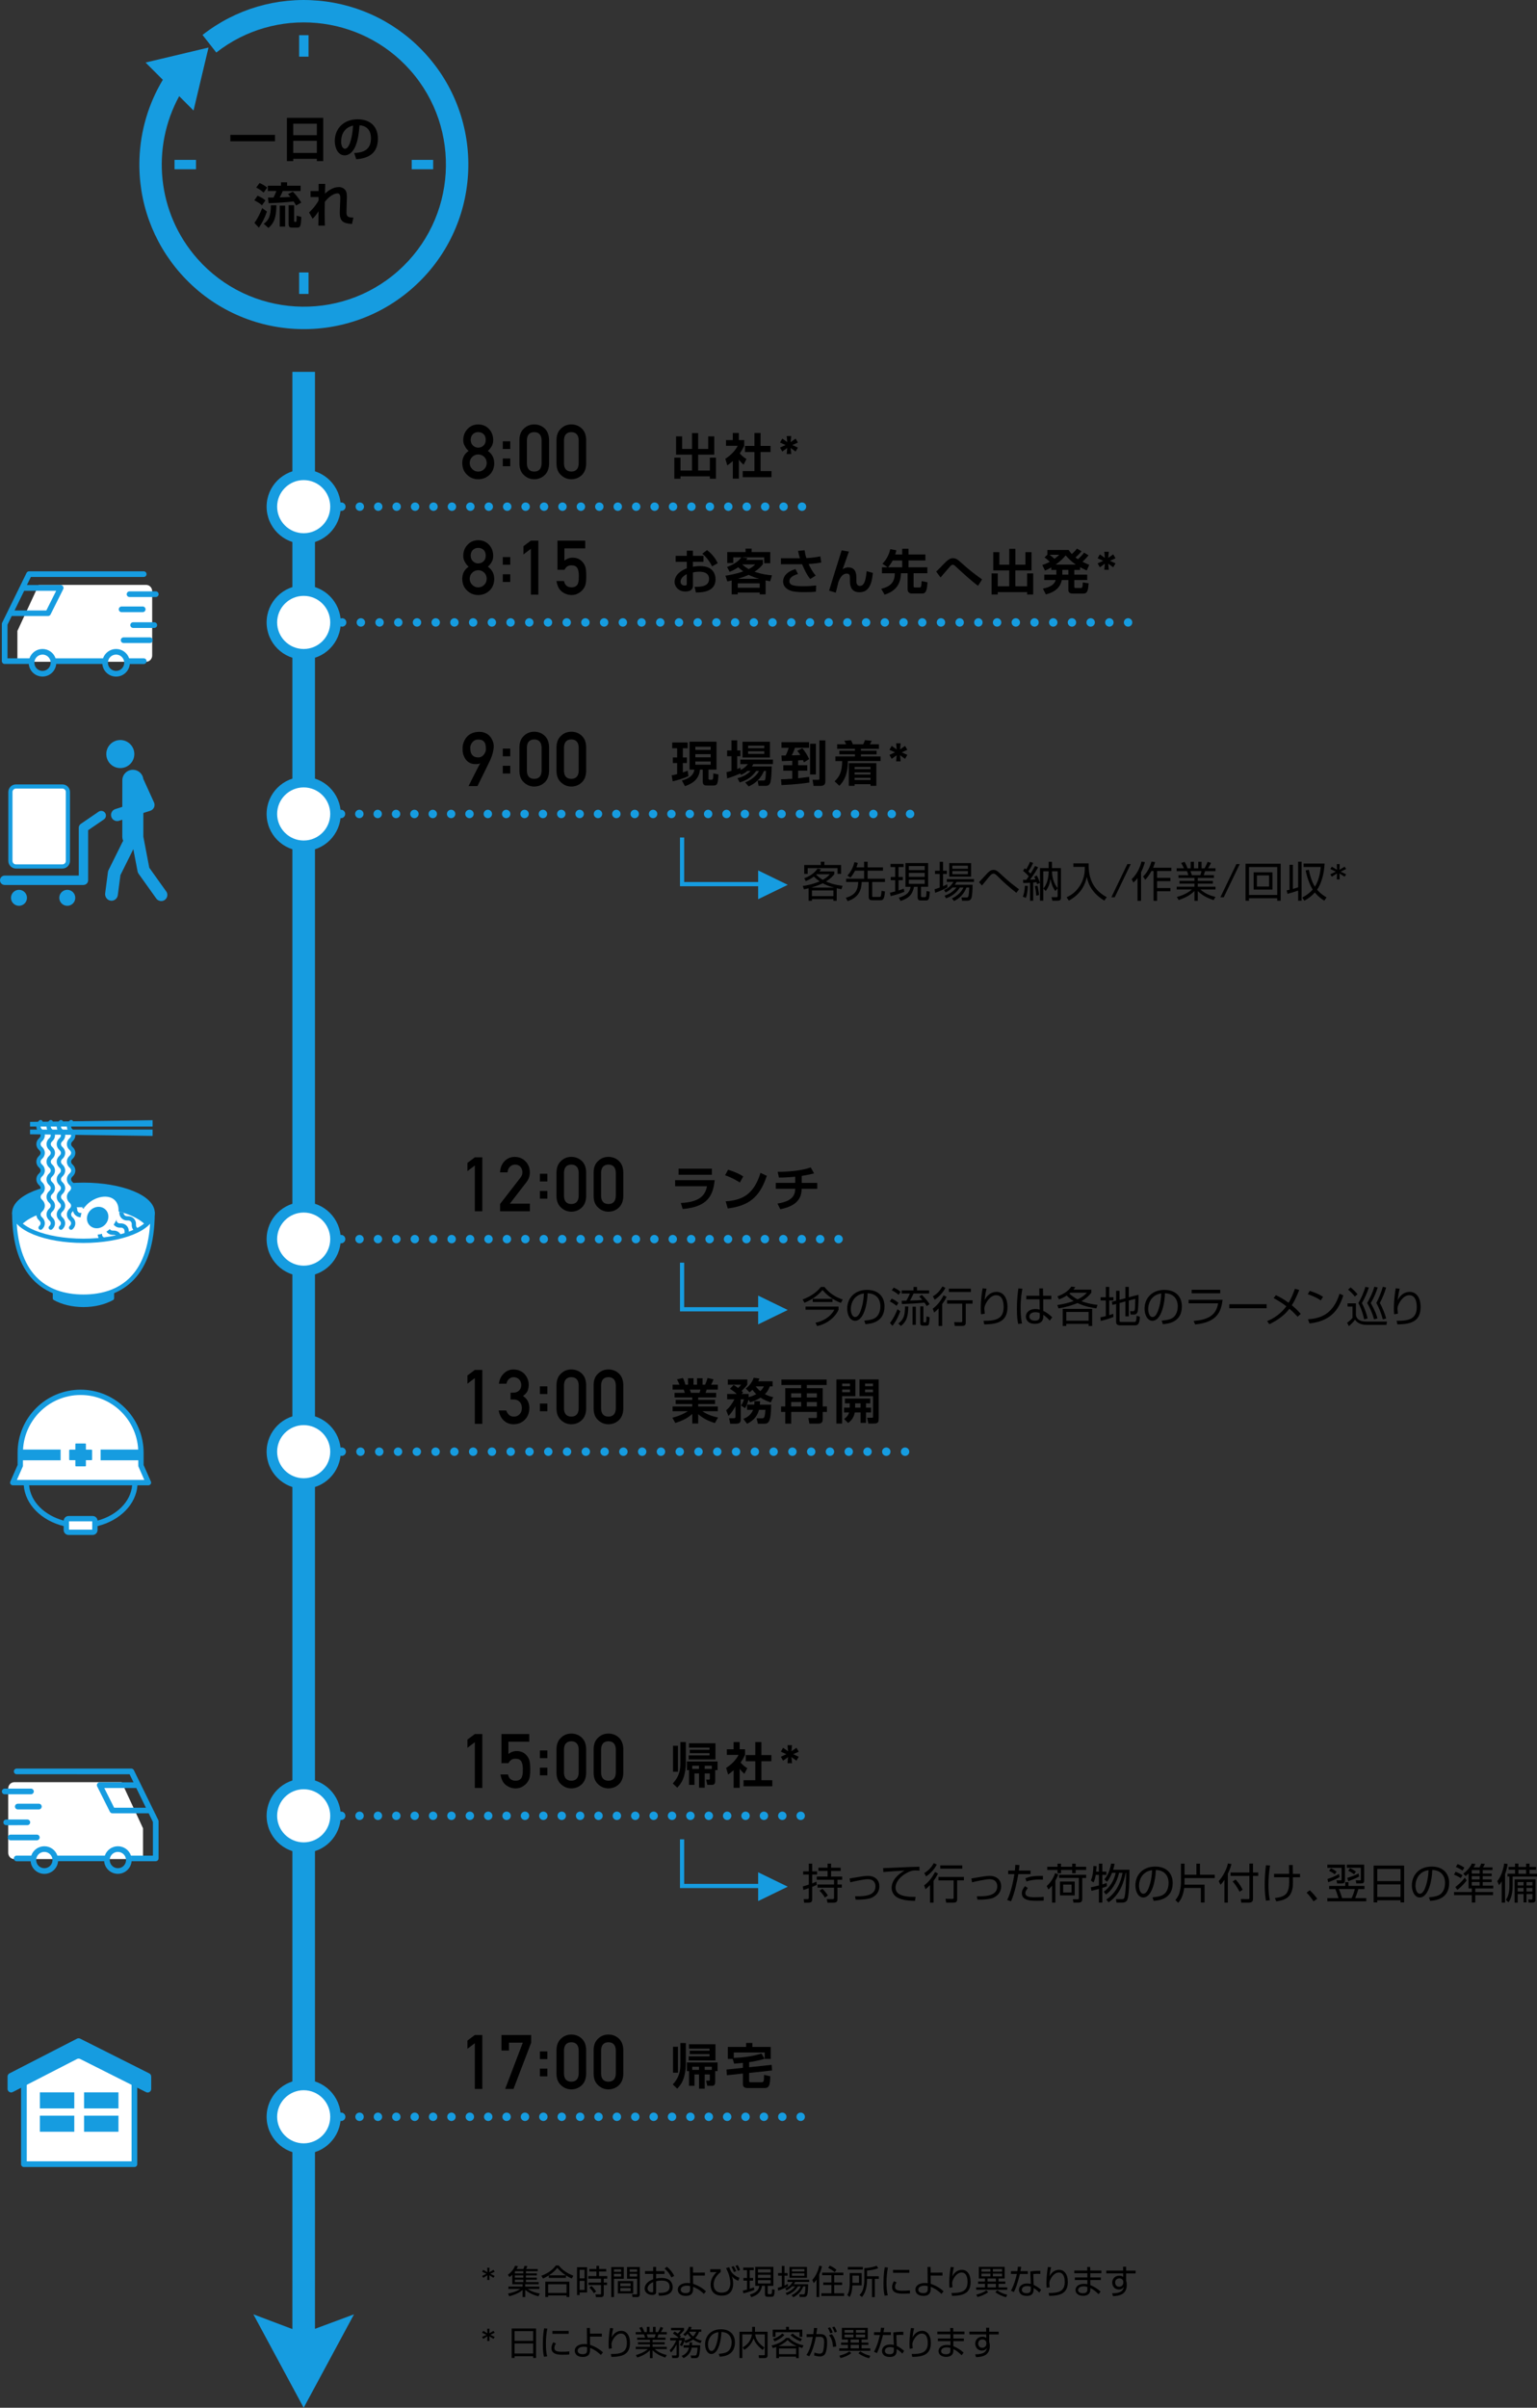 <?xml version="1.0" encoding="UTF-8"?>
<svg id="_レイヤー_2" data-name="レイヤー 2" xmlns="http://www.w3.org/2000/svg" xmlns:xlink="http://www.w3.org/1999/xlink" viewBox="0 0 694.05 1086.77">
  <rect x="0" y="0" width="694.05" height="1086.77" fill="#333333" stroke="none"/>
  <defs>
    <style>
      .cls-1 {
        stroke-dasharray: 0 0 0 8.45;
      }

      .cls-1, .cls-2, .cls-3, .cls-4, .cls-5, .cls-6, .cls-7, .cls-8, .cls-9, .cls-10, .cls-11 {
        stroke-linecap: round;
      }

      .cls-1, .cls-2, .cls-3, .cls-4, .cls-5, .cls-6, .cls-7, .cls-8, .cls-9, .cls-10, .cls-11, .cls-12 {
        stroke: #169ce0;
      }

      .cls-1, .cls-2, .cls-3, .cls-4, .cls-5, .cls-6, .cls-7, .cls-8, .cls-10, .cls-11 {
        stroke-linejoin: round;
      }

      .cls-1, .cls-2, .cls-4, .cls-13, .cls-5, .cls-6, .cls-7, .cls-9, .cls-11, .cls-12 {
        fill: none;
      }

      .cls-1, .cls-2, .cls-4, .cls-5, .cls-6, .cls-7, .cls-11 {
        stroke-width: 3.8px;
      }

      .cls-2 {
        stroke-dasharray: 0 0 0 8.32;
      }

      .cls-3 {
        stroke-width: 2.57px;
      }

      .cls-3, .cls-10, .cls-14, .cls-15 {
        fill: #fff;
      }

      .cls-16 {
        clip-path: url(#clippath);
      }

      .cls-13, .cls-17, .cls-14, .cls-18, .cls-19, .cls-15 {
        stroke-width: 0px;
      }

      .cls-5 {
        stroke-dasharray: 0 0 0 8.29;
      }

      .cls-6 {
        stroke-dasharray: 0 0 0 8.3;
      }

      .cls-7 {
        stroke-dasharray: 0 0 0 8.32;
      }

      .cls-8, .cls-9, .cls-10 {
        stroke-width: 1.93px;
      }

      .cls-8, .cls-17, .cls-19 {
        fill: #169ce0;
      }

      .cls-9, .cls-12 {
        stroke-miterlimit: 10;
      }

      .cls-11 {
        stroke-dasharray: 0 0 0 8.48;
      }

      .cls-17, .cls-14 {
        fill-rule: evenodd;
      }

      .cls-12 {
        stroke-width: 1.9px;
      }
    </style>
    <clipPath id="clippath">
      <path id="SVGID" class="cls-13" d="m37.68,544.87c-12.79,0-23.72,3.36-28.06,8.1,5.08,4.2,15.74,7.09,28.06,7.09s22.98-2.89,28.06-7.09c-4.34-4.74-15.27-8.1-28.06-8.1Z"/>
    </clipPath>
  </defs>
  <g id="_レイヤー_1-2" data-name="レイヤー 1">
    <rect class="cls-19" x="-310.69" y="610.57" width="895.64" height="10.2" transform="translate(752.8 478.53) rotate(90)"/>
    <polygon class="cls-19" points="137.13 1086.77 114.41 1044.6 136.94 1053.11 159.86 1044.6 137.13 1086.77"/>
    <g>
      <line class="cls-4" x1="362.15" y1="228.69" x2="362.15" y2="228.69"/>
      <line class="cls-2" x1="353.83" y1="228.69" x2="141.58" y2="228.69"/>
      <line class="cls-4" x1="137.42" y1="228.69" x2="137.42" y2="228.69"/>
    </g>
    <g>
      <path class="cls-15" d="m137.13,243.06c-7.92,0-14.37-6.44-14.37-14.37s6.44-14.37,14.37-14.37,14.37,6.44,14.37,14.37-6.44,14.37-14.37,14.37Z"/>
      <path class="cls-19" d="m137.13,216.7c6.61,0,11.99,5.38,11.99,11.99s-5.38,11.99-11.99,11.99-11.99-5.38-11.99-11.99,5.38-11.99,11.99-11.99m0-4.75c-9.25,0-16.74,7.5-16.74,16.74s7.5,16.74,16.74,16.74,16.74-7.5,16.74-16.74-7.5-16.74-16.74-16.74h0Z"/>
    </g>
    <g>
      <path class="cls-18" d="m208.73,209.02c.02-2.35.98-4.18,2.88-5.48-.72-.63-1.29-1.36-1.7-2.19-.48-.77-.72-1.68-.72-2.74.02-2.03.69-3.7,1.99-5.03,1.23-1.31,2.82-1.98,4.76-2,1.98.02,3.59.69,4.84,2,1.26,1.33,1.91,3,1.93,5.03,0,1.06-.22,1.97-.65,2.74-.46.82-1.05,1.55-1.77,2.19,1.89,1.3,2.85,3.13,2.88,5.48-.02,2.19-.72,3.95-2.09,5.26-1.4,1.35-3.11,2.03-5.13,2.05-2.01-.02-3.7-.71-5.05-2.05-1.42-1.31-2.14-3.06-2.16-5.25Zm3.37-.03c.02,1.12.41,2.03,1.17,2.75.73.75,1.62,1.12,2.66,1.12s1.98-.37,2.71-1.12c.74-.71,1.12-1.63,1.14-2.75-.02-1.14-.4-2.06-1.14-2.78-.73-.7-1.63-1.07-2.71-1.09-1.04.02-1.93.39-2.66,1.09-.76.71-1.15,1.64-1.17,2.78Zm.45-10.45c.02,1.13.37,1.99,1.06,2.59.67.62,1.45.92,2.33.92s1.7-.31,2.38-.92c.66-.59,1-1.46,1.02-2.59-.02-1.16-.36-2.04-1.02-2.64-.67-.57-1.46-.86-2.38-.86s-1.65.29-2.33.86c-.68.59-1.04,1.47-1.06,2.64Z"/>
      <path class="cls-18" d="m227.04,199.19h3.37v3.47h-3.37v-3.47Zm0,7.77h3.37v3.47h-3.37v-3.47Z"/>
      <path class="cls-18" d="m234.55,198.56c.02-2.25.72-3.97,2.09-5.19,1.28-1.2,2.82-1.8,4.6-1.8s3.39.6,4.68,1.8c1.31,1.21,1.98,2.94,2.02,5.19v10.74c-.04,2.24-.72,3.96-2.02,5.18-1.28,1.2-2.84,1.81-4.68,1.84-1.78-.02-3.31-.63-4.6-1.83-1.37-1.21-2.07-2.93-2.09-5.17v-10.76Zm10.02.22c-.06-2.44-1.18-3.69-3.33-3.73-2.17.04-3.27,1.29-3.32,3.73v10.34c.04,2.47,1.15,3.71,3.32,3.73,2.16-.02,3.27-1.27,3.33-3.73v-10.34Z"/>
      <path class="cls-18" d="m251.3,198.56c.02-2.25.72-3.97,2.09-5.19,1.28-1.2,2.82-1.8,4.6-1.8s3.39.6,4.68,1.8c1.31,1.21,1.98,2.94,2.02,5.19v10.74c-.04,2.24-.72,3.96-2.02,5.18-1.28,1.2-2.84,1.81-4.68,1.84-1.78-.02-3.31-.63-4.6-1.83-1.37-1.21-2.07-2.93-2.09-5.17v-10.76Zm10.02.22c-.06-2.44-1.18-3.69-3.33-3.73-2.17.04-3.27,1.29-3.32,3.73v10.34c.04,2.47,1.15,3.71,3.32,3.73,2.16-.02,3.27-1.27,3.33-3.73v-10.34Z"/>
    </g>
    <g>
      <path class="cls-18" d="m305.29,196.97h2.73v5.66h4.48v-7.15h2.75v7.15h4.54v-5.66h2.75v8.24h-7.3v7.17h5.31v-5.81h2.75v9.51h-2.75v-1.07h-13.26v1.07h-2.78v-9.51h2.78v5.81h5.2v-7.17h-7.21v-8.24Z"/>
      <path class="cls-18" d="m333.64,216.05h-2.73v-7.93c-1.11.98-1.86,1.51-2.49,1.94l-.9-2.99c2.47-1.51,4.7-3.93,5.59-5.86h-5.27v-2.56h3.06v-3.23h2.73v3.23h2.43v2.56c-.76,1.57-1.33,2.51-2.01,3.43,1.38,1.6,2.36,2.14,3.04,2.54l-1.33,2.56c-.66-.59-1.38-1.27-2.12-2.25v8.57Zm7.04-20.63h2.77v5.86h4.5v2.77h-4.5v8.57h4.92v2.75h-12.98v-2.75h5.29v-8.57h-4.28v-2.77h4.28v-5.86Z"/>
      <path class="cls-18" d="m360.3,202.04l-1.03,1.77-2.25-1.62.26,2.75h-2.03l.24-2.75-2.25,1.62-1-1.77,2.49-1.16-2.49-1.14,1-1.77,2.25,1.59-.24-2.75h2.03l-.26,2.75,2.25-1.59,1.03,1.77-2.51,1.14,2.51,1.16Z"/>
    </g>
    <g>
      <line class="cls-4" x1="509.4" y1="280.94" x2="509.4" y2="280.94"/>
      <line class="cls-1" x1="500.95" y1="280.94" x2="141.65" y2="280.94"/>
      <line class="cls-4" x1="137.42" y1="280.94" x2="137.42" y2="280.94"/>
    </g>
    <g>
      <path class="cls-18" d="m208.73,261.27c.02-2.35.98-4.18,2.88-5.48-.72-.63-1.29-1.36-1.7-2.19-.48-.77-.72-1.68-.72-2.74.02-2.03.69-3.7,1.99-5.03,1.23-1.31,2.82-1.98,4.76-2,1.98.02,3.59.69,4.84,2,1.26,1.33,1.91,3,1.93,5.03,0,1.06-.22,1.97-.65,2.74-.46.82-1.05,1.55-1.77,2.19,1.89,1.3,2.85,3.13,2.88,5.48-.02,2.19-.72,3.95-2.09,5.26-1.4,1.35-3.11,2.03-5.13,2.05-2.01-.02-3.7-.71-5.05-2.05-1.42-1.31-2.14-3.06-2.16-5.25Zm3.37-.03c.02,1.12.41,2.03,1.17,2.75.73.75,1.62,1.12,2.66,1.12s1.98-.37,2.71-1.12c.74-.71,1.12-1.63,1.14-2.75-.02-1.14-.4-2.06-1.14-2.78-.73-.7-1.63-1.07-2.71-1.09-1.04.02-1.93.39-2.66,1.09-.76.71-1.15,1.64-1.17,2.78Zm.45-10.45c.02,1.13.37,1.99,1.06,2.59.67.62,1.45.92,2.33.92s1.7-.31,2.38-.92c.66-.59,1-1.46,1.02-2.59-.02-1.16-.36-2.04-1.02-2.64-.67-.57-1.46-.86-2.38-.86s-1.65.29-2.33.86c-.68.59-1.04,1.47-1.06,2.64Z"/>
      <path class="cls-18" d="m227.04,251.44h3.37v3.47h-3.37v-3.47Zm0,7.77h3.37v3.47h-3.37v-3.47Z"/>
      <path class="cls-18" d="m239.72,247.71l-3.35,2.54v-3.71l3.35-2.51h3.37v24.35h-3.37v-20.67Z"/>
      <path class="cls-18" d="m251.7,244.03h12.57v3.47h-9.4v5.55c1.1-.89,2.36-1.34,3.78-1.34.91.02,1.74.19,2.5.5.71.35,1.29.77,1.74,1.27.66.67,1.13,1.44,1.42,2.32.15.48.26,1.06.32,1.75.06.7.1,1.56.1,2.59,0,1.58-.11,2.79-.32,3.64-.23.83-.6,1.57-1.13,2.22-.46.63-1.14,1.21-2.02,1.73-.86.54-1.89.83-3.07.85-1.6,0-3.06-.49-4.38-1.47-1.35-1-2.18-2.62-2.51-4.85h3.39c.37,1.87,1.5,2.82,3.39,2.84.81,0,1.46-.17,1.94-.5.46-.32.79-.75.97-1.27.19-.52.31-1.09.36-1.71.02-.6.03-1.19.03-1.76.02-1.39-.19-2.53-.63-3.4-.24-.41-.59-.74-1.06-.99-.47-.2-1.05-.3-1.74-.3-.62,0-1.18.15-1.69.44-.51.3-.96.83-1.36,1.57h-3.17v-13.16Z"/>
    </g>
    <g>
      <path class="cls-18" d="m310.12,248.56h2.78v2.32h4.76v2.69h-4.76v2.25c.59-.11,1.62-.31,3.15-.31,3.15,0,4.5.96,5.16,1.51,1.64,1.42,1.9,3.36,1.9,4.44,0,4.87-4.41,6.03-8.87,5.97l-.59-2.56c2.56,0,6.53.02,6.53-3.58,0-3.23-3.47-3.23-4.39-3.23-1.44,0-2.23.17-2.88.33v5.75c0,.81,0,2.84-3.47,2.84s-4.83-2.67-4.83-4.26c0-1.11.33-4.2,5.53-6.21v-2.93h-5.05v-2.69h5.05v-2.32Zm0,10.58c-.79.42-2.8,1.51-2.8,3.45,0,1.29,1.11,1.7,1.84,1.7.96,0,.96-.39.96-.83v-4.33Zm9.16-10.84c2.56,1.99,3.8,3.87,4.83,5.9l-2.58,1.44c-1-2.23-2.84-4.5-4.41-5.7l2.16-1.64Z"/>
      <path class="cls-18" d="m328.3,255.93c4.48-1.68,5.92-3.61,6.47-4.35h-3.65v2.56h-2.73v-4.94h8.28v-1.59h2.73v1.59h8.41v5h-2.73v-2.62h-10.12l2.58.37c-.22.31-.31.42-.57.76h7.52v1.94c-.5.68-1.46,1.9-3.76,3.39,3.06,1.11,5.83,1.46,7.87,1.64l-.83,2.71c-.94-.17-1.44-.28-2.05-.42v6.31h-2.67v-.83h-9.92v.83h-2.73v-6.29c-.81.17-1.53.35-1.97.44l-.85-2.6c1.29-.17,4-.55,8.04-1.92-1.33-1.01-1.94-1.55-2.27-1.86-1.62,1.11-2.95,1.68-3.87,2.05l-1.18-2.18Zm4.83,7.39v1.97h9.92v-1.97h-9.92Zm9.59-2.08c-1.55-.46-3.26-1.05-4.63-1.77-2.03.87-2.62,1.07-4.85,1.77h9.48Zm-7.58-6.47c1.22,1.09,2.27,1.7,2.95,2.1,1.79-.92,2.4-1.57,2.88-2.1h-5.83Z"/>
      <path class="cls-18" d="m363.31,248.37c.17,1.09.35,2.1.81,3.54,2.97-.17,4.76-.48,6.29-.79l.46,2.75c-1.38.31-2.77.5-5.72.7.44,1.09,1.84,3.78,3.21,5.22l-2.49,1.55c-1.73-2.05-3.21-5.53-3.67-6.66h-9.57v-2.71h8.59c-.39-1.25-.66-2.32-.85-3.3l2.95-.31Zm-2.95,10.69c-3.15.9-3.91,2.23-3.91,3.28,0,1.97,2.38,2.25,6.42,2.25,2.27,0,3.61-.11,5.68-.33l-.11,2.82c-1.33.13-2.88.2-5.05.2-4.46,0-6.03-.39-7.5-1.18-1.11-.61-2.27-1.77-2.27-3.65,0-2.1,1.46-4.35,5.57-5.59l1.16,2.21Z"/>
      <path class="cls-18" d="m383.33,248.98c-.52,1.44-2.62,7.32-2.82,7.95.5-.33,1.25-.83,2.56-.83,3.63,0,3.63,3.39,3.63,4.94v1.16c0,.55,0,2.25,1.6,2.25,1.51,0,2.6-1.38,3.04-6.66l2.82.81c-.55,5.79-2.21,8.72-6.05,8.72-3.15,0-4.3-2.03-4.3-4.85v-.9c0-1.66,0-2.67-1.42-2.67-2.36,0-3.43,2.84-3.8,3.82-.07.31-.98,4-1.18,4.79l-3.02-.92c2.67-8.7,2.97-9.66,4.22-13.59.7-2.23,1.14-3.58,1.44-4.59l3.3.57Z"/>
      <path class="cls-18" d="m400.8,256.06l-2.32-1.6c2.38-2.49,3.17-5.03,3.52-6.58l2.75.5c-.13.57-.26,1.14-.5,1.9h3.15v-2.58h2.84v2.58h7.63v2.69h-7.63v3.08h8.52v2.69h-6.21v5.86c0,.39.15.57.55.57h2.1c.55,0,.85,0,.98-2.86l2.64.5c-.22,3.54-.66,5.09-2.34,5.09h-4.76c-1.29,0-1.88-.87-1.88-1.88v-7.28h-2.99c-.11,3.67-1.35,7.82-7.41,9.66l-1.51-2.64c4.59-1.14,6.05-3.23,6.14-7.01h-5.81v-2.69h2.53Zm6.6,0v-3.08h-4.3c-.92,1.75-1.73,2.67-2.1,3.08h6.4Z"/>
      <path class="cls-18" d="m441.65,264.41c-2.58-1.81-7.63-6.42-9.94-8.59-.72-.68-1.05-.9-1.46-.9-.55,0-.87.35-1.33.85-.15.15-3.54,4.11-4.2,4.87l-1.97-2.64c.68-.61,2.43-2.43,3.63-3.67,2.25-2.36,3.28-2.38,3.98-2.38,1.42,0,2.4.85,3.78,2.12,4,3.61,6.16,5.18,9.33,7.45l-1.81,2.88Z"/>
      <path class="cls-18" d="m448.54,249.22h2.73v5.66h4.48v-7.15h2.75v7.15h4.54v-5.66h2.75v8.24h-7.3v7.17h5.31v-5.81h2.75v9.51h-2.75v-1.07h-13.26v1.07h-2.78v-9.51h2.78v5.81h5.2v-7.17h-7.21v-8.24Z"/>
      <path class="cls-18" d="m491.54,250.64c-1.16,1.46-2.47,2.67-2.73,2.91,1.25.66,2.25,1.07,3.04,1.4l-1.11,2.53c-.7-.31-1.57-.68-3.02-1.46v1.22h-2.6v2.14h5.83v2.43h-5.83v2.99c0,.55.22.61.61.61h2.23c.7,0,.9-.17,1.01-2.51l2.62.39c-.26,3.06-.46,4.63-2.38,4.63h-4.92c-1.49,0-1.86-.9-1.86-1.57v-4.54h-2.95c-.39,1.86-1.53,5.07-7.21,6.49l-1.33-2.62c3.26-.63,5.24-1.86,5.77-3.87h-5.16v-2.43h5.46v-2.14h-2.29v-1.11c-1.4.81-2.12,1.11-2.84,1.42l-1.22-2.53c.68-.22,1.77-.57,3.37-1.44-1.05-1.03-1.79-1.57-2.36-1.99l1.29-1.2v-2.14h9.61c.33.5.66.98,1.4,1.83.28-.24,1.49-1.29,2.34-2.45l2.05,1.18c-.9,1.18-1.92,2.14-2.69,2.82.48.39.72.55,1.11.76,1.51-1.38,2.12-2.1,2.73-2.95l2.03,1.2Zm-17.57-.22c.72.52,1.66,1.31,2.19,1.79,1.05-.74,1.62-1.29,2.14-1.79h-4.33Zm11.8,4.41c-1.7-1.18-3.21-2.6-4.57-4.15-.57.7-1.79,2.23-4.5,4.15h9.07Zm-6.07,2.4v2.14h2.73v-2.14h-2.73Z"/>
      <path class="cls-18" d="m503.72,254.29l-1.03,1.77-2.25-1.62.26,2.75h-2.03l.24-2.75-2.25,1.62-1-1.77,2.49-1.16-2.49-1.14,1-1.77,2.25,1.59-.24-2.75h2.03l-.26,2.75,2.25-1.59,1.03,1.77-2.51,1.14,2.51,1.16Z"/>
    </g>
    <g>
      <path class="cls-15" d="m137.13,295.31c-7.92,0-14.37-6.44-14.37-14.37s6.44-14.37,14.37-14.37,14.37,6.44,14.37,14.37-6.44,14.37-14.37,14.37Z"/>
      <path class="cls-19" d="m137.13,268.95c6.61,0,11.99,5.38,11.99,11.99s-5.38,11.99-11.99,11.99-11.99-5.38-11.99-11.99,5.38-11.99,11.99-11.99m0-4.75c-9.25,0-16.74,7.5-16.74,16.74s7.5,16.74,16.74,16.74,16.74-7.5,16.74-16.74-7.5-16.74-16.74-16.74h0Z"/>
    </g>
    <g>
      <line class="cls-4" x1="410.96" y1="367.39" x2="410.96" y2="367.39"/>
      <line class="cls-5" x1="402.67" y1="367.39" x2="141.56" y2="367.39"/>
      <line class="cls-4" x1="137.42" y1="367.39" x2="137.42" y2="367.39"/>
    </g>
    <g>
      <path class="cls-18" d="m211.6,354.83s.08-.2.28-.61c.2-.41.46-.93.78-1.58.32-.65.68-1.36,1.09-2.15s.8-1.57,1.19-2.34.75-1.48,1.09-2.12c.34-.65.62-1.15.83-1.52-.32.19-.69.3-1.09.34s-.88.05-1.41.02c-.73-.02-1.38-.16-1.93-.4-.55-.24-1.03-.55-1.43-.92s-.73-.78-1-1.23c-.27-.45-.48-.89-.64-1.32-.16-.43-.28-.83-.35-1.2s-.11-.67-.11-.88c0-.07,0-.19,0-.37,0-.18,0-.38,0-.59s0-.44,0-.66c0-.22.02-.41.04-.57.01-.08.05-.28.11-.59.06-.32.18-.7.34-1.14s.4-.92.7-1.43c.3-.51.69-.98,1.18-1.43.48-.44,1.08-.83,1.79-1.15.71-.32,1.54-.53,2.51-.62,1.01-.09,1.91-.03,2.68.18.77.21,1.44.52,2,.92.56.4,1.02.87,1.39,1.4.37.53.65,1.08.86,1.63.21.55.34,1.09.41,1.6.07.52.08.96.03,1.33-.07.55-.14,1.03-.22,1.46-.08.43-.17.84-.28,1.23-.11.39-.23.77-.36,1.15-.13.38-.29.79-.47,1.24-.04.12-.16.39-.36.8-.19.41-.44.92-.73,1.51-.29.6-.62,1.26-.97,1.99-.35.73-.71,1.46-1.08,2.2-.86,1.74-1.81,3.67-2.87,5.81h-3.99Zm.75-17.63c0,.43.02.91.07,1.44.04.52.18,1.02.39,1.48.22.46.56.86,1.03,1.19.47.33,1.12.52,1.97.56.42.02.81-.03,1.15-.16s.65-.3.92-.51c.27-.21.5-.45.69-.72.19-.27.36-.53.48-.79.13-.26.22-.5.28-.73.06-.22.08-.4.08-.53-.01-.28-.02-.59-.02-.94,0-.34-.04-.7-.1-1.05s-.16-.7-.31-1.03c-.15-.33-.35-.61-.62-.86-.27-.24-.61-.44-1.03-.58s-.94-.19-1.56-.16c-.69.03-1.26.21-1.69.52-.44.31-.79.66-1.04,1.04-.26.38-.43.75-.53,1.1-.1.36-.15.6-.15.73Z"/>
      <path class="cls-18" d="m227.04,337.89h3.37v3.47h-3.37v-3.47Zm0,7.77h3.37v3.47h-3.37v-3.47Z"/>
      <path class="cls-18" d="m234.55,337.26c.02-2.25.72-3.97,2.09-5.19,1.28-1.2,2.82-1.8,4.6-1.8s3.39.6,4.68,1.8c1.31,1.21,1.98,2.94,2.02,5.19v10.74c-.04,2.24-.72,3.96-2.02,5.18-1.28,1.2-2.84,1.81-4.68,1.84-1.78-.02-3.31-.63-4.6-1.83-1.37-1.21-2.07-2.93-2.09-5.17v-10.76Zm10.02.22c-.06-2.44-1.18-3.69-3.33-3.73-2.17.04-3.27,1.29-3.32,3.73v10.34c.04,2.47,1.15,3.71,3.32,3.73,2.16-.02,3.27-1.27,3.33-3.73v-10.34Z"/>
      <path class="cls-18" d="m251.3,337.26c.02-2.25.72-3.97,2.09-5.19,1.28-1.2,2.82-1.8,4.6-1.8s3.39.6,4.68,1.8c1.31,1.21,1.98,2.94,2.02,5.19v10.74c-.04,2.24-.72,3.96-2.02,5.18-1.28,1.2-2.84,1.81-4.68,1.84-1.78-.02-3.31-.63-4.6-1.83-1.37-1.21-2.07-2.93-2.09-5.17v-10.76Zm10.02.22c-.06-2.44-1.18-3.69-3.33-3.73-2.17.04-3.27,1.29-3.32,3.73v10.34c.04,2.47,1.15,3.71,3.32,3.73,2.16-.02,3.27-1.27,3.33-3.73v-10.34Z"/>
    </g>
    <g>
      <path class="cls-18" d="m303.28,349.96c.59-.09,1.29-.22,2.49-.55v-5h-1.94v-2.53h1.94v-4.15h-2.23v-2.58h6.99v2.58h-2.19v4.15h1.84v2.53h-1.84v4.24c1.29-.42,1.73-.61,2.19-.79l.35,2.47c-1.99.9-4.98,1.86-7.1,2.32l-.5-2.69Zm8.11-15.19h12.17v12.61h-3.63v3.85c0,.55.02.72.7.72h.68c.5,0,.79,0,.81-2.86l2.29.46c-.2,4.59-.57,5-2.43,5h-2.56c-1.35,0-2.1-.15-2.1-2.08v-5.09h-1.25c-.42,4.13-2.86,6.1-6.77,7.47l-1.38-2.56c2.43-.63,5.29-1.97,5.62-4.92h-2.16v-12.61Zm2.6,2.29v1.42h6.93v-1.42h-6.93Zm0,3.34v1.42h6.93v-1.42h-6.93Zm0,3.32v1.44h6.93v-1.44h-6.93Z"/>
      <path class="cls-18" d="m337.52,347.97c-1.14.96-2.1,1.42-2.88,1.77l-.37-.59c-1.62.68-3.34,1.42-5.92,2.21l-.28-2.84c.66-.15,1.25-.28,2.23-.59v-6.6h-1.97v-2.6h1.97v-4.57h2.6v4.57h1.44v2.6h-1.44v5.75c.57-.2.83-.31,1.44-.59l.07,1.03c1.79-.79,2.67-1.84,3.3-2.62h-3.39v-2.05h14.71v2.05h-8.85c-.26.42-.39.66-.68,1.05h8.98c0,.13-.09,6.07-.7,7.47-.55,1.27-1.44,1.27-2.1,1.27h-3.15l-.39-2.38h2.6c.7,0,.79-.37.87-.87.15-.74.26-2.8.28-3.45h-.92c-1.88,4.59-5.48,6.34-6.9,6.97l-1.57-1.81c2.58-1.07,4.94-2.71,6.25-5.16h-1.29c-2.08,2.86-4.22,4.2-7.43,5.16l-1-1.9c1.59-.44,3.74-1.11,5.94-3.26h-1.44Zm-2.23-13.18h12.39v7.1h-12.39v-7.1Zm2.53,1.77v1.16h7.3v-1.16h-7.3Zm0,2.53v1.18h7.3v-1.18h-7.3Z"/>
      <path class="cls-18" d="m357.77,343.38c-.37,0-4.68.17-4.72.17l-.17-2.53c.55,0,.7-.02,1.92-.04.87-1.79,1.2-2.93,1.35-3.45h-3.26v-2.53h12.46v2.53h-6.4c-.15.57-.44,1.46-1.4,3.39,1.25-.02,2.43-.04,3.87-.13-.5-.79-.9-1.27-1.4-1.9l2.25-1.16c1.31,1.4,2.67,3.85,3.1,4.89l-2.34,1.49c-.11-.28-.24-.61-.42-1.03-.31.04-1.86.13-2.21.15v2.16h4.13v2.47h-4.13v3.41c2.14-.22,3.91-.48,5-.63l.09,2.56c-2.73.42-6.23.87-12.61,1.16l-.2-2.62c1.66-.02,1.99-.04,5.07-.24v-3.63h-4.04v-2.47h4.04v-2.01Zm8.04-7.69h2.62v13.88h-2.62v-13.88Zm4.2-1.51h2.69v18.31c0,1.16-.17,2.23-2.27,2.23h-3.06l-.44-2.77h2.56c.42,0,.52-.09.52-.46v-17.31Z"/>
      <path class="cls-18" d="m397.64,343.51h-14.75c-.07,6.4-1.94,9.18-3.87,11.17l-2.14-2.03c2.25-2.12,3.34-4.26,3.41-9.13h-3.06v-2.1h8.83v-.94h-7.04v-1.64h7.04v-.85h-8.02v-2.05h4.02c-.17-.46-.24-.57-.81-1.57l3.02-.26c.37.63.7,1.44.83,1.84h4.68c.2-.33.37-.66.81-1.88l3.02.31c-.31.72-.37.87-.79,1.57h4.06v2.05h-8.11v.85h7.06v1.64h-7.06v.94h8.87v2.1Zm-1.92.94v10.23h-2.64v-.72h-7.17v.72h-2.62v-10.23h12.43Zm-9.81,1.75v.96h7.17v-.96h-7.17Zm0,2.43v.96h7.17v-.96h-7.17Zm0,2.45v.96h7.17v-.96h-7.17Z"/>
      <path class="cls-18" d="m409.71,340.74l-1.03,1.77-2.25-1.62.26,2.75h-2.03l.24-2.75-2.25,1.62-1-1.77,2.49-1.16-2.49-1.14,1-1.77,2.25,1.59-.24-2.75h2.03l-.26,2.75,2.25-1.59,1.03,1.77-2.51,1.14,2.51,1.16Z"/>
    </g>
    <g>
      <circle class="cls-15" cx="137.13" cy="367.39" r="14.37"/>
      <path class="cls-19" d="m137.13,355.4c6.61,0,11.99,5.38,11.99,11.99s-5.38,11.99-11.99,11.99-11.99-5.38-11.99-11.99,5.38-11.99,11.99-11.99m0-4.75c-9.25,0-16.74,7.5-16.74,16.74s7.5,16.74,16.74,16.74,16.74-7.5,16.74-16.74-7.5-16.74-16.74-16.74h0Z"/>
    </g>
    <g>
      <polyline class="cls-12" points="308 378.02 308 399.06 344.89 399.06"/>
      <polygon class="cls-19" points="355.71 399.38 342.35 405.88 342.35 392.88 355.71 399.38"/>
    </g>
    <g>
      <path class="cls-18" d="m363.17,396.4c1.37-.49,4.08-1.6,6.02-4.33l1.56.32c-.34.46-.48.65-.74.95h6.74v1.2c-.4.53-1.35,1.82-3.76,3.34,1.33.57,3.48,1.46,7.48,1.94l-.53,1.54c-.51-.1-1.03-.19-2.11-.44v5.66h-1.52v-.76h-9.67v.76h-1.5v-5.64c-1.29.29-1.44.32-2.11.46l-.53-1.5c3.99-.59,6.1-1.46,7.62-2.07-1.35-.95-2.18-1.77-2.6-2.17-1.56,1.18-2.94,1.75-3.67,2.05l-.68-1.31Zm9.08-7.45v1.5h7.56v3.97h-1.6v-2.56h-13.49v2.56h-1.56v-3.97h7.48v-1.5h1.6Zm4.41,11.68c-2.64-.7-4.27-1.46-5.13-1.94-.55.27-2.41,1.12-5.19,1.94h10.32Zm-.34,1.27h-9.67v2.58h9.67v-2.58Zm-7.52-7.29c-.08.08-.15.15-.23.21,1.39,1.35,2.41,1.98,2.96,2.3,1.92-1.04,2.7-1.96,3.19-2.51h-5.93Z"/>
      <path class="cls-18" d="m390.2,391.52v-2.58h1.58v2.58h6.93v1.46h-6.93v3.65h7.83v1.46h-5.76v6.27c0,.46.15.48.46.48h2.68c.38,0,.67,0,.8-.51.09-.4.19-.95.3-2.24l1.52.3c-.25,3.76-1.06,3.95-2.07,3.95h-3.72c-.53,0-1.54-.06-1.54-1.39v-6.86h-3.17c-.1,3.08-.97,6.95-6.36,8.64l-.82-1.52c4.45-1.16,5.55-3.76,5.6-7.12h-5.45v-1.46h8.13v-3.65h-4.1c-.95,1.84-1.67,2.66-2.09,3.13l-1.37-.89c2.05-2.2,2.83-4.64,3.19-6.08l1.5.34c-.21.85-.34,1.33-.61,2.03h3.48Z"/>
      <path class="cls-18" d="m408.34,402.54c-1.71.72-4.29,1.52-6.17,1.92l-.28-1.54c.46-.08.7-.11,2.34-.57v-5.05h-2.01v-1.46h2.01v-4.46h-2.11v-1.44h5.91v1.44h-2.28v4.46h1.94v1.46h-1.94v4.62c1.35-.4,1.94-.65,2.34-.82l.27,1.44Zm10.77-12.99v10.71h-3.21v4.07c0,.42.04.61.59.61h1.1c.3,0,.51-.09.59-.36.13-.44.17-1.69.21-2.39l1.48.3c-.17,3.42-.57,3.95-1.71,3.95h-2.36c-.74,0-1.44-.15-1.44-1.52v-4.65h-1.63c-.68,3.53-2.37,5.19-6.1,6.4l-.74-1.5c4.07-1.14,5.02-2.98,5.3-4.9h-2.32v-10.71h10.24Zm-1.54,1.35h-7.18v1.82h7.18v-1.82Zm0,3.1h-7.18v1.8h7.18v-1.8Zm0,3.08h-7.18v1.84h7.18v-1.84Z"/>
      <path class="cls-18" d="m427.82,400.5c-1.5.91-3.72,1.88-5.57,2.47l-.21-1.61c.61-.17,1.27-.36,2.3-.74v-6.14h-2.13v-1.46h2.13v-4.03h1.5v4.03h1.73v1.46h-1.73v5.55c.95-.42,1.42-.66,1.88-.93l.1,1.41Zm11.36-1.16c.02,1.9-.17,5.28-.57,6.12-.25.51-.63,1.08-1.75,1.08h-2.45l-.21-1.48,2.38.02c.53,0,.68-.4.76-.72.13-.61.25-1.56.34-3.78h-1.27c-1.06,2.81-2.94,4.83-5.6,6.12l-.95-1.18c2.74-1.29,4.35-3.08,5.19-4.94h-1.61c-2.01,3.31-5.05,4.46-6.23,4.9l-.68-1.2c1.2-.4,3.38-1.2,5.38-3.7h-1.8c-1.31,1.33-2.45,1.9-3.12,2.24l-.7-1.12c2.05-.91,3.1-1.82,4.24-3.65h-2.98v-1.23h12.27v1.23h-7.86c-.3.53-.49.85-.82,1.29h8.07Zm-.67-9.76v6.12h-9.88v-6.12h9.88Zm-1.44,1.18h-7.03v1.39h7.03v-1.39Zm0,2.43h-7.03v1.39h7.03v-1.39Z"/>
      <path class="cls-18" d="m458.95,402.99c-3.36-2.64-6.19-5.24-6.8-5.85-2.66-2.64-2.81-2.79-3.5-2.79s-1.12.42-1.5.82c-.34.36-.68.78-3.74,4.52l-1.31-1.5c.65-.65,3.34-3.67,3.93-4.24.99-.95,1.61-1.31,2.6-1.31,1.23,0,1.63.36,4.5,3.02,2.72,2.51,4.71,4.01,7.01,5.72l-1.2,1.61Z"/>
      <path class="cls-18" d="m463.26,405.25l-1.37-.49c.51-1.35.8-2.62.93-4.96l1.31.11c-.06,2.03-.44,4.27-.87,5.34Zm5.03-6.14c-.1-.4-.11-.51-.25-.93-.15.02-1.25.13-1.5.15v8.23h-1.41v-8.11c-1.73.1-2.56.1-3.08.1l-.08-1.42h1.48c.59-.82.87-1.25,1.1-1.6-.15-.19-1.1-1.29-2.58-2.45l.76-1.18c.27.21.34.27.63.51.21-.3.99-1.5,1.77-3.44l1.39.51c-.53,1.22-1.06,2.28-2.15,3.82.49.49.76.8.97,1.04.72-1.14,1.35-2.22,2.05-3.46l1.39.57c-.7,1.25-1.77,3.1-3.65,5.6.91-.04,1.5-.06,2.45-.13-.27-.68-.38-.91-.55-1.25l1.18-.48c.78,1.41,1.22,2.79,1.37,3.34l-1.29.57Zm-.36,5.17c-.1-1.65-.34-3.15-.59-4.33l1.14-.17c.51,2.09.63,3.19.7,4.2l-1.25.3Zm9.8,2.26h-2.51l-.4-1.6,2.18.02c.49,0,.59-.11.59-.63v-3.4l-1.04,1.25c-1.35-1.88-1.71-3.23-2.2-5.47-.27,2.11-.8,3.61-2.15,5.47l-1.06-1.14c1.56-1.75,2.34-4.46,2.41-7.77h-2.43v13.26h-1.5v-14.7h3.93v-2.85h1.48v2.85h4.05v13.37c0,.38,0,1.33-1.35,1.33Zm-.13-13.26h-2.55c0,2.39.67,5.36,2.55,7.64v-7.64Z"/>
      <path class="cls-18" d="m491.58,389.68c-.15,7.45,2.51,12.21,8.19,15.27l-1.12,1.56c-6.59-4.03-7.58-9.16-7.88-10.71-.76,3.31-2.3,7.45-8.09,10.71l-1.06-1.5c1.22-.57,4.01-1.9,6.14-5.41,2.13-3.5,2.11-6.73,2.09-8.32h-5.17v-1.6h6.92Z"/>
      <path class="cls-18" d="m510.59,390.02l-7.22,14.97h-1.52l7.22-14.97h1.52Z"/>
      <path class="cls-18" d="m515.26,406.6h-1.6v-10.26c-.78,1.03-1.37,1.58-1.84,2.01l-.8-1.5c3.02-2.94,4.03-6.35,4.45-7.98l1.52.27c-.32,1.16-.82,2.68-1.73,4.58v12.88Zm.91-10.96c1.88-1.84,3.1-4.24,3.8-6.78l1.63.27c-.19.65-.36,1.23-.91,2.53h8.25v1.48h-6.44v3.1h6v1.46h-6v3.12h6v1.46h-6v4.33h-1.6v-13.47h-.95c-1.27,2.34-2.28,3.38-2.79,3.95l-.99-1.44Z"/>
      <path class="cls-18" d="m547.97,406.28c-3.23-1.18-4.83-2-7.1-4.08v4.41h-1.5v-4.43c-2.22,2.15-4.43,3.13-7.12,4.07l-.84-1.37c1.75-.49,4.39-1.35,6.82-3.4h-6.88v-1.27h8.02v-1.39h-6.76v-1.22h6.76v-1.33h-7.22v-1.25h4.46c-.11-.46-.44-1.41-.63-1.82h-4.64v-1.29h3.29c-.38-.84-.59-1.22-1.27-2.41l1.54-.51c.23.38.68,1.12,1.35,2.93h1.41v-2.94h1.48v2.94h1.96v-2.94h1.48v2.94h1.35c.59-.99,1.06-2.13,1.39-2.93l1.54.51c-.27.57-.85,1.65-1.33,2.41h3.34v1.29h-4.71c-.25.82-.38,1.22-.59,1.82h4.58v1.25h-7.28v1.33h6.82v1.22h-6.82v1.39h8v1.27h-6.84c2.15,1.82,3.84,2.58,6.84,3.38l-.89,1.42Zm-5.96-11.27c.08-.19.4-1.06.53-1.82h-4.96c.1.27.51,1.54.63,1.82h3.8Z"/>
      <path class="cls-18" d="m559.82,390.02l-7.22,14.97h-1.52l7.22-14.97h1.52Z"/>
      <path class="cls-18" d="m563.99,406.56h-1.56v-16.7h15.88v16.7h-1.56v-1.12h-12.77v1.12Zm0-2.6h12.77v-12.61h-12.77v12.61Zm10.6-10.22v7.79h-8.49v-7.79h8.49Zm-7.01,1.39v5.02h5.49v-5.02h-5.49Z"/>
      <path class="cls-18" d="m586.2,388.95h1.54v17.59h-1.54v-4.58c-.97.36-3.36,1.12-4.83,1.5l-.36-1.58c.46-.08.72-.13,1.29-.27v-11.27h1.52v10.89c.85-.23,1.58-.47,2.37-.72v-11.57Zm11.8,17.59c-1.06-.66-2.68-1.75-4.27-3.7-1.75,1.98-3.65,3.1-4.71,3.7l-.97-1.42c1.79-.97,3.32-2.01,4.71-3.61-.59-.93-2.17-3.74-3.17-8.61l1.44-.32c.8,4.31,2.18,6.8,2.72,7.62,1.42-2.11,2.34-5.34,2.64-8.87h-7.73v-1.56h9.48c-.08,1.52-.44,7.48-3.38,11.8,1.54,1.84,3.31,2.91,4.25,3.48l-1.01,1.5Z"/>
      <path class="cls-18" d="m603.75,394.25l-2.36,1.46-.67-1.06,2.49-1.22-2.49-1.18.67-1.04,2.36,1.39-.09-2.58h1.27l-.09,2.58,2.34-1.39.68,1.04-2.49,1.18,2.49,1.22-.68,1.06-2.34-1.46.09,2.68h-1.27l.09-2.68Z"/>
    </g>
    <g>
      <line class="cls-4" x1="378.66" y1="559.29" x2="378.66" y2="559.29"/>
      <line class="cls-7" x1="370.35" y1="559.29" x2="141.58" y2="559.29"/>
      <line class="cls-4" x1="137.42" y1="559.29" x2="137.42" y2="559.29"/>
    </g>
    <g>
      <path class="cls-18" d="m214.42,526.06l-3.35,2.54v-3.71l3.35-2.51h3.37v24.35h-3.37v-20.67Z"/>
      <path class="cls-18" d="m225.8,543.45l9.23-11.91c.36-.48.6-.93.73-1.34.09-.39.13-.76.13-1.1,0-.91-.28-1.71-.83-2.39-.57-.68-1.38-1.03-2.43-1.05-.93,0-1.7.31-2.32.92-.64.61-1.02,1.48-1.14,2.59h-3.37c.09-2.02.74-3.7,1.98-5.02,1.24-1.29,2.77-1.94,4.58-1.97,2.03.02,3.68.69,4.94,2.01,1.28,1.3,1.94,2.96,1.96,4.96,0,1.6-.48,3.03-1.42,4.28l-7.59,9.83h9.02v3.47h-13.46v-3.27Z"/>
      <path class="cls-18" d="m243.8,529.79h3.37v3.47h-3.37v-3.47Zm0,7.77h3.37v3.47h-3.37v-3.47Z"/>
      <path class="cls-18" d="m251.3,529.16c.02-2.25.72-3.97,2.09-5.19,1.28-1.2,2.82-1.8,4.6-1.8s3.39.6,4.68,1.8c1.31,1.21,1.98,2.94,2.02,5.19v10.74c-.04,2.24-.72,3.96-2.02,5.18-1.28,1.2-2.84,1.81-4.68,1.84-1.78-.02-3.31-.63-4.6-1.83-1.37-1.21-2.07-2.93-2.09-5.17v-10.76Zm10.02.22c-.06-2.44-1.18-3.69-3.33-3.73-2.17.04-3.27,1.29-3.32,3.73v10.34c.04,2.47,1.15,3.71,3.32,3.73,2.16-.02,3.27-1.27,3.33-3.73v-10.34Z"/>
      <path class="cls-18" d="m268.06,529.16c.02-2.25.72-3.97,2.09-5.19,1.28-1.2,2.82-1.8,4.6-1.8s3.39.6,4.68,1.8c1.31,1.21,1.98,2.94,2.02,5.19v10.74c-.04,2.24-.72,3.96-2.02,5.18-1.28,1.2-2.84,1.81-4.68,1.84-1.78-.02-3.31-.63-4.6-1.83-1.37-1.21-2.07-2.93-2.09-5.17v-10.76Zm10.02.22c-.06-2.44-1.18-3.69-3.33-3.73-2.17.04-3.27,1.29-3.32,3.73v10.34c.04,2.47,1.15,3.71,3.32,3.73,2.16-.02,3.27-1.27,3.33-3.73v-10.34Z"/>
    </g>
    <g>
      <path class="cls-18" d="m322.72,532.68c-.74,6.84-2.99,12.04-14.44,13.02l-.85-2.71c9.61-.44,11.14-4.37,11.84-7.58h-14.4v-2.73h17.85Zm-1.27-5.18v2.73h-15.03v-2.73h15.03Z"/>
      <path class="cls-18" d="m334.08,533.75c-.46-.31-3.41-2.23-6.66-3.26l1.35-2.51c3.15.92,5.42,2.08,6.86,3.02l-1.55,2.75Zm-6.4,8.5c7.1-.52,12.65-2.75,15.73-12.87l2.84,1.35c-3.41,10.47-8.98,13.59-17.61,14.73l-.96-3.21Z"/>
      <path class="cls-18" d="m362.04,533.91h7.01v2.67h-7.06c-.07,3.21-1,7.52-9.64,9.22l-1.27-2.56c3.43-.52,7.6-1.79,7.93-5.77.02-.33.07-.63.07-.9h-8.78v-2.67h8.78v-2.78c-2.86.28-5.09.39-7.34.39l-.57-2.58c2.47,0,4.98-.13,7.84-.46,2.82-.33,5.53-.96,7.08-1.55l1.51,2.69c-.94.26-2.58.7-5.57,1.14v3.15Z"/>
    </g>
    <g>
      <path class="cls-15" d="m137.13,573.66c-7.92,0-14.37-6.44-14.37-14.37s6.44-14.37,14.37-14.37,14.37,6.44,14.37,14.37-6.44,14.37-14.37,14.37Z"/>
      <path class="cls-19" d="m137.13,547.3c6.61,0,11.99,5.38,11.99,11.99s-5.38,11.99-11.99,11.99-11.99-5.38-11.99-11.99,5.38-11.99,11.99-11.99m0-4.75c-9.25,0-16.74,7.5-16.74,16.74s7.5,16.74,16.74,16.74,16.74-7.5,16.74-16.74-7.5-16.74-16.74-16.74h0Z"/>
    </g>
    <g>
      <polyline class="cls-12" points="308 569.92 308 590.96 344.89 590.96"/>
      <polygon class="cls-19" points="355.71 591.28 342.35 597.78 342.35 584.78 355.71 591.28"/>
    </g>
    <g>
      <path class="cls-18" d="m362.43,586.53c3.17-1.16,6.17-3,8.26-5.64h1.61c2.17,2.81,5.11,4.65,8.24,5.68l-.84,1.52c-3.29-1.29-6.25-3.34-8.25-5.81-2.36,2.66-4.83,4.35-8.17,5.74l-.87-1.48Zm16.22,4.64c-1.42,3.29-5.15,6.44-9.69,7.37l-.72-1.5c3.23-.7,6.61-2.39,8.51-5.87h-12.99v-1.44h14.89v1.44Zm-11.65-3.51v-1.41h8.91v1.41h-8.91Z"/>
      <path class="cls-18" d="m390.28,596.09c2.98-.27,4.56-.74,5.62-1.8,1.46-1.46,1.65-3.63,1.65-4.79,0-2.22-1.1-5.62-5.78-5.76-.04,3.82-1.46,12.42-5.66,12.42-2.22,0-3.55-2.66-3.55-5.45,0-4.71,3.31-8.51,8.95-8.51,5.28,0,7.9,3.23,7.9,7.41,0,7.22-6.08,7.88-8.59,8.07l-.55-1.6Zm-3.36-11.02c-2.72,1.99-2.72,5.3-2.72,5.79,0,1.42.47,3.59,1.96,3.59,1.01,0,1.63-1.01,2.01-1.73.57-1.12,1.79-4.43,1.92-8.89-.68.11-1.92.3-3.17,1.23Z"/>
      <path class="cls-18" d="m404.8,589.4c-.97-.85-1.75-1.35-2.98-1.96l.82-1.29c1.23.55,2.01,1.04,3.08,1.92l-.91,1.33Zm-2.93,7.75c1.54-1.94,2.72-4.39,3.4-6.23l1.27.93c-.7,1.99-1.82,4.43-3.55,6.59l-1.12-1.29Zm3.88-12.71c-.99-.89-1.96-1.54-3.06-2.05l.87-1.2c1.41.57,2.32,1.23,3.12,1.92l-.93,1.33Zm-.1,12.94c2.58-1.92,2.96-3.84,3.02-7.68h1.48c-.08,4.5-.72,6.73-3.34,8.81l-1.16-1.14Zm10.58-12.92c1.46,1.29,2.87,3.13,3.53,4.16l-1.29.89c-.29-.49-.55-.91-1.03-1.56-2.49.3-7.18.55-10.18.63l-.11-1.46c.09,0,1.86-.04,2.11-.04,1.04-1.71,1.42-2.75,1.6-3.23h-3.7v-1.42h5.34v-1.54h1.58v1.54h5.47v1.42h-7.03c-.63,1.46-1.41,2.85-1.6,3.17,2.7-.08,3.95-.11,5.57-.27-.63-.76-.99-1.12-1.39-1.5l1.14-.8Zm-2.68,13.54h-1.46v-8.21h1.46v8.21Zm3.42-1.58c0,.11,0,.44.36.44h.49c.38,0,.4-.23.44-.65.08-.7.08-1.18.11-2.05l1.41.42c0,.91-.19,2.62-.3,3.02-.08.23-.23.76-1.08.76h-1.75c-.65,0-1.12-.36-1.12-1.03v-7.71h1.44v6.8Z"/>
      <path class="cls-18" d="m421.19,590.68c2.32-1.65,3.82-3.93,4.92-6.02l1.35.68c-.91,1.77-1.54,2.68-2.01,3.31v9.84h-1.61v-7.92c-.85.91-1.5,1.44-2.03,1.86l-.61-1.75Zm.06-5.57c2.36-1.29,3.7-3.4,4.31-4.45l1.35.63c-.91,1.79-2.68,3.97-4.83,5.34l-.84-1.52Zm17.91,3.32h-3.06v8.49c0,1.08-.34,1.56-1.69,1.56h-3.27l-.28-1.73,3.08.04c.4,0,.57-.08.57-.53v-7.83h-6.84v-1.54h11.49v1.54Zm-.74-5.28h-9.95v-1.48h9.95v1.48Z"/>
      <path class="cls-18" d="m445.49,581.67c-.61,2.41-.8,4.26-.87,5.15,1.08-2.22,2.98-3.72,5.43-3.72,2.77,0,4.88,2.36,4.88,6.8,0,5.85-3.31,7.88-10.49,7.88l-.32-1.61c5.4.04,9.08-.76,9.08-6.17,0-.93,0-5.38-3.34-5.38-2.66,0-4.27,2.94-4.69,3.76-.38.74-.67,1.54-.67,2.36,0,.21.17,2,.19,2.22l-1.69.25c-.08-.61-.13-1.33-.13-2.53,0-.89,0-4.5.84-9.19l1.79.19Z"/>
      <path class="cls-18" d="m461.69,581.71c-.27,1.31-.82,4.18-.82,8.76,0,3.69.4,5.74.63,6.88l-1.69.25c-.19-.68-.61-2.28-.61-6.9s.46-7.75.67-9.18l1.82.19Zm7.66,3.15l-.04-3.32h1.67l.04,3.32h3.72v1.6h-3.67l.04,5.22c1.79.89,2.64,1.6,4.03,2.89l-1.14,1.52c-1.1-1.35-2.13-2.09-2.89-2.62v.53c0,.97,0,3.53-3.86,3.53-3.19,0-4.01-2.05-4.01-3.27,0-1.92,1.71-3.42,4.26-3.42.67,0,1.31.08,1.98.27l-.08-4.65h-5.95v-1.6h5.89Zm.15,7.81c-.46-.19-.97-.4-1.92-.4-1.79,0-2.75.85-2.75,1.98,0,.63.32,1.84,2.55,1.84s2.13-1.46,2.13-2.07v-1.35Z"/>
      <path class="cls-18" d="m495.06,590.54c-1.61-.23-4.96-.72-8.51-2.39-1.5.63-4.08,1.63-8.55,2.41l-.57-1.52c1.56-.23,4.16-.65,7.39-1.8-1.79-1.08-2.75-2.09-3.12-2.47-1.52.97-2.74,1.44-3.46,1.73l-.76-1.35c3.51-1.33,5.02-2.66,6.31-4.43l1.77.23c-.34.51-.51.76-.82,1.14h8.07v1.37c-.57.74-1.73,2.28-4.48,3.84,3.08,1.18,6.17,1.56,7.26,1.69l-.53,1.56Zm-1.88,7.96h-1.61v-.95h-10.09v.95h-1.6v-7.73h13.3v7.73Zm-1.61-6.33h-10.09v3.95h10.09v-3.95Zm-8.19-8.68c-.15.13-.23.21-.49.42,1.54,1.37,2.81,2.11,3.72,2.58,2.56-1.2,3.7-2.49,4.16-3h-7.39Z"/>
      <path class="cls-18" d="m502.78,594.42c-1.29.61-4.31,1.5-5.72,1.79l-.17-1.63c.53-.09,1.03-.17,2.45-.53v-7.07h-2.36v-1.44h2.36v-4.67h1.56v4.67h1.88v1.44h-1.88v6.63c1.04-.32,1.37-.44,1.8-.59l.08,1.41Zm5.41-8.47v-5.09h1.54v4.67l4.37-1.14c.1,3.12-.23,6.93-.3,7.33-.19.97-.7,1.63-1.79,1.63h-1.46l-.23-1.54,1.33.02c.55,0,.67-.29.78-.72.13-.46.15-1.62.21-4.86l-2.91.78v7.14h-1.54v-6.74l-2.64.7v8.04c0,.36.23.51.68.51h5.95c.38,0,.59,0,.8-.55.17-.48.25-1.71.28-2.26l1.48.46c-.19,3.44-.99,3.88-2.15,3.88h-6.82c-1.08,0-1.77-.4-1.77-1.48v-8.19l-1.67.46-.27-1.42,1.94-.51v-4.46h1.54v4.05l2.64-.68Z"/>
      <path class="cls-18" d="m524.56,596.09c2.98-.27,4.56-.74,5.62-1.8,1.46-1.46,1.65-3.63,1.65-4.79,0-2.22-1.1-5.62-5.78-5.76-.04,3.82-1.46,12.42-5.66,12.42-2.22,0-3.55-2.66-3.55-5.45,0-4.71,3.31-8.51,8.95-8.51,5.28,0,7.9,3.23,7.9,7.41,0,7.22-6.08,7.88-8.59,8.07l-.55-1.6Zm-3.36-11.02c-2.72,1.99-2.72,5.3-2.72,5.79,0,1.42.47,3.59,1.96,3.59,1.01,0,1.63-1.01,2.01-1.73.57-1.12,1.79-4.43,1.92-8.89-.68.11-1.92.3-3.17,1.23Z"/>
      <path class="cls-18" d="m552.06,586.69c-.67,5.83-2.83,10.16-12.37,11.13l-.7-1.58c5.55-.51,10.11-1.92,11.06-7.96h-13.32v-1.6h15.33Zm-1.06-4.54v1.6h-12.9v-1.6h12.9Z"/>
      <path class="cls-18" d="m571.97,588.68v1.82h-16.87v-1.82h16.87Z"/>
      <path class="cls-18" d="m585.96,594.34c-.82-.89-1.96-2.13-3.72-3.61-2.32,3.08-5.57,5.28-9.04,6.97l-1.03-1.39c3.46-1.41,6.5-3.69,8.7-6.71-2.26-1.75-4.41-2.94-5.76-3.7l1.04-1.31c1.23.59,3.32,1.63,5.74,3.44,1.33-2.19,2.15-4.35,2.83-6.33l1.96.55c-.91,2.28-1.96,4.75-3.34,6.9,2.05,1.67,3.31,3.08,4.03,3.88l-1.41,1.31Z"/>
      <path class="cls-18" d="m596.38,586.97c-1.56-1.22-4.44-2.39-5.83-2.79l.85-1.52c.32.1,3.44.99,6.04,2.66l-1.06,1.65Zm-5.74,8.51c5.36-.38,11.28-2.01,14.25-11.55l1.71.76c-1.52,4.37-3.99,11.47-15.29,12.67l-.67-1.88Z"/>
      <path class="cls-18" d="m612.28,588.28v5.36c.29,1.5,1.35,2.87,4.79,2.87h9.25l-.27,1.5h-8.93c-3.51,0-4.75-1.67-5.24-2.34-.67.89-1.77,2.07-2.77,2.89l-.8-1.52c1.18-.84,2-1.67,2.43-2.17v-5.13h-2.24v-1.46h3.78Zm-.49-3.06c-.74-.99-1.96-2.26-3.04-3.12l1.12-1.01c1.18.89,2.36,2.13,3.13,3.1l-1.22,1.03Zm4.22,10.3c-.93-4.01-1.94-6.1-2.62-7.41,1.08-1.63,2.72-5.4,3.13-7.26l1.58.29c-.7,2.41-2.01,5.15-3.12,7.03.99,1.84,2.05,4.46,2.58,6.92l-1.56.44Zm4.46-.04c-.8-2.93-1.77-4.9-3.1-7.37.59-1.03,2.51-4.52,3.21-7.29l1.54.27c-.76,2.53-1.9,4.98-3.13,7.03,2.2,4.05,2.68,5.59,3,6.97l-1.52.4Zm3.95.04c-.53-2.22-1.69-5.26-2.92-7.41,1.18-2.17,2.43-5.34,2.92-7.29l1.5.32c-.51,1.9-1.75,5.02-2.85,6.97,1.12,1.86,2.58,5.66,2.87,7.01l-1.52.4Z"/>
      <path class="cls-18" d="m632.04,581.67c-.61,2.41-.8,4.26-.87,5.15,1.08-2.22,2.98-3.72,5.43-3.72,2.77,0,4.88,2.36,4.88,6.8,0,5.85-3.31,7.88-10.49,7.88l-.32-1.61c5.4.04,9.08-.76,9.08-6.17,0-.93,0-5.38-3.34-5.38-2.66,0-4.27,2.94-4.69,3.76-.38.74-.67,1.54-.67,2.36,0,.21.17,2,.19,2.22l-1.69.25c-.08-.61-.13-1.33-.13-2.53,0-.89,0-4.5.84-9.19l1.79.19Z"/>
    </g>
    <g>
      <line class="cls-4" x1="408.7" y1="655.24" x2="408.7" y2="655.24"/>
      <line class="cls-11" x1="400.22" y1="655.24" x2="141.66" y2="655.24"/>
      <line class="cls-4" x1="137.42" y1="655.24" x2="137.42" y2="655.24"/>
    </g>
    <g>
      <path class="cls-18" d="m214.42,622.01l-3.35,2.54v-3.71l3.35-2.51h3.37v24.35h-3.37v-20.67Z"/>
      <path class="cls-18" d="m230.56,628.6h1.17c1.16,0,2.05-.33,2.69-.99.64-.64.96-1.47.96-2.48-.02-1.03-.35-1.87-.99-2.53-.64-.64-1.46-.97-2.46-.99-.72,0-1.38.24-1.98.72-.63.48-1.05,1.23-1.26,2.23h-3.38c.17-1.8.88-3.32,2.12-4.56,1.22-1.22,2.67-1.85,4.37-1.87,2.15.02,3.85.73,5.11,2.12,1.21,1.36,1.82,2.96,1.84,4.81,0,.94-.17,1.84-.5,2.71-.39.87-1.09,1.64-2.09,2.32,1.02.67,1.76,1.47,2.22,2.4.43.94.65,1.92.65,2.94-.02,2.28-.71,4.08-2.05,5.39-1.33,1.35-3.03,2.03-5.11,2.05-1.61,0-3.03-.53-4.27-1.6-1.24-1.07-2.04-2.61-2.41-4.63h3.38c.3.81.73,1.47,1.28,1.98.56.52,1.3.79,2.23.79.99,0,1.83-.35,2.51-1.05.69-.66,1.05-1.6,1.07-2.81-.02-1.24-.38-2.2-1.07-2.88-.68-.66-1.54-.99-2.59-.99h-1.44v-3.07Z"/>
      <path class="cls-18" d="m243.8,625.74h3.37v3.47h-3.37v-3.47Zm0,7.77h3.37v3.47h-3.37v-3.47Z"/>
      <path class="cls-18" d="m251.3,625.11c.02-2.25.72-3.97,2.09-5.19,1.28-1.2,2.82-1.8,4.6-1.8s3.39.6,4.68,1.8c1.31,1.21,1.98,2.94,2.02,5.19v10.74c-.04,2.24-.72,3.96-2.02,5.18-1.28,1.2-2.84,1.81-4.68,1.84-1.78-.02-3.31-.63-4.6-1.83-1.37-1.21-2.07-2.93-2.09-5.17v-10.76Zm10.02.22c-.06-2.44-1.18-3.69-3.33-3.73-2.17.04-3.27,1.29-3.32,3.73v10.34c.04,2.47,1.15,3.71,3.32,3.73,2.16-.02,3.27-1.27,3.33-3.73v-10.34Z"/>
      <path class="cls-18" d="m268.06,625.11c.02-2.25.72-3.97,2.09-5.19,1.28-1.2,2.82-1.8,4.6-1.8s3.39.6,4.68,1.8c1.31,1.21,1.98,2.94,2.02,5.19v10.74c-.04,2.24-.72,3.96-2.02,5.18-1.28,1.2-2.84,1.81-4.68,1.84-1.78-.02-3.31-.63-4.6-1.83-1.37-1.21-2.07-2.93-2.09-5.17v-10.76Zm10.02.22c-.06-2.44-1.18-3.69-3.33-3.73-2.17.04-3.27,1.29-3.32,3.73v10.34c.04,2.47,1.15,3.71,3.32,3.73,2.16-.02,3.27-1.27,3.33-3.73v-10.34Z"/>
    </g>
    <g>
      <path class="cls-18" d="m303.61,639.91c3.34-.87,5.51-1.94,6.95-2.93h-6.84v-2.14h8.87v-1.11h-7.49v-1.86h7.49v-1.11h-7.98v-2.08h4.63c-.11-.44-.35-1.11-.52-1.46h-5v-2.23h3.1c-.33-.85-.55-1.29-1.11-2.4l2.67-.61c.5.98.77,1.7,1.14,3.02h1.18v-2.91h2.47v2.91h1.6v-2.91h2.47v2.91h1.18c.42-.9.87-2.21,1.09-3.02l2.67.61c-.07.2-.5,1.4-1.07,2.4h3.04v2.23h-5.05c-.15.46-.37,1.16-.48,1.46h4.76v2.08h-8.11v1.11h7.63v1.86h-7.63v1.11h8.87v2.14h-6.95c2.19,1.51,4.3,2.23,7.06,2.86l-1.42,2.47c-2.77-.81-5.4-2.1-7.56-4.02v4.24h-2.67v-4.33c-1.84,1.64-3.54,2.73-7.65,4.09l-1.33-2.38Zm7.89-12.7c.09.24.46,1.27.52,1.46h3.85c.13-.33.22-.59.42-1.46h-4.79Z"/>
      <path class="cls-18" d="m327.92,636.52c1.49-1.18,2.93-3.32,3.71-4.92h-3.28v-2.4h4.33c-.85-.83-1.51-1.35-3.06-2.36l1.64-1.7c.52.28.92.5,2.05,1.35.72-.7.94-.9,1.33-1.49h-5.99v-2.36h8.81v2.36c-.77,1.05-1.44,1.7-2.58,2.8.33.33.42.42.68.72l-.7.68h3.19v1.4c.63-.13,1.88-.44,3.43-1.33-.31-.28-.85-.83-1.73-1.99-.52.55-.85.81-1.29,1.16l-1.7-1.73c1.57-1.09,3.1-3.19,3.56-4.83l2.58.33c-.15.48-.26.79-.48,1.25h6.45v2.29h-1.27c-.2.63-.63,1.94-2.19,3.54,1.57.83,2.82,1.14,3.76,1.33l-1.14,2.4c-1.6-.55-3.08-1.18-4.61-2.16-1.97,1.27-3.63,1.79-4.72,2.1l-.68-1.22c-.2.79-.79,2.62-1.57,3.87l-1.79-1.18c.17-.31.96-1.62,1.29-2.82h-1.46v8.89c0,1.05-.07,2.12-2.16,2.12h-2.6l-.48-2.49h2.03c.7,0,.83-.17.83-.72v-4.72c-1.38,2.58-2.62,3.87-3.17,4.41l-1.03-2.58Zm12.67-2.51c.07-.59.07-.94.07-1.55h2.56c-.02.66-.04,1.07-.09,1.55h5.09c-.09,8.61-1.31,8.61-3.61,8.61h-2.38l-.57-2.45h2.29c1.03,0,1.46,0,1.66-3.82h-2.88c-.55,1.99-1.66,4.46-5.38,6.29l-1.68-2.21c.92-.37,3.32-1.31,4.39-4.09h-2.71v-2.34h3.23Zm.66-8.26c.9,1.2,1.62,1.77,2.08,2.16,1.03-1.01,1.31-1.57,1.59-2.16h-3.67Z"/>
      <path class="cls-18" d="m373.28,625.12h-8.96v1.46h7.19v8.24h1.9v2.47h-1.9v3.3c0,1.68-.85,1.99-2.32,1.99h-3.71l-.44-2.53h3.26c.52,0,.57-.24.57-.55v-2.21h-11.6v5.29h-2.67v-5.29h-1.9v-2.47h1.9v-8.24h7.19v-1.46h-8.92v-2.45h20.41v2.45Zm-16.02,3.78v1.86h4.52v-1.86h-4.52Zm0,3.93v1.99h4.52v-1.99h-4.52Zm7.06-3.93v1.86h4.54v-1.86h-4.54Zm0,3.93v1.99h4.54v-1.99h-4.54Z"/>
      <path class="cls-18" d="m377.69,622.62h8.57v7.56h-6.01v12.37h-2.56v-19.93Zm2.6,1.88v1.18h3.54v-1.18h-3.54Zm0,2.69v1.2h3.54v-1.2h-3.54Zm3.41,8.15v-1.92h-2.16v-2.16h11.43v2.16h-1.92v1.92h2.27v2.19h-2.27v4.72h-2.45v-4.72h-2.6c-.48,2.4-1.62,3.71-3.02,4.76l-1.81-1.81c.66-.5,1.81-1.35,2.25-2.95h-2.29v-2.19h2.58Zm4.89,0v-1.92h-2.45v1.92h2.45Zm-.46-12.72h8.65v17.52c0,1.51-.09,2.4-2.14,2.4h-2.53l-.55-2.62h2.03c.52,0,.63-.04.63-.52v-9.22h-6.1v-7.56Zm2.51,1.88v1.18h3.56v-1.18h-3.56Zm0,2.69v1.2h3.56v-1.2h-3.56Z"/>
    </g>
    <g>
      <circle class="cls-15" cx="137.13" cy="655.24" r="14.37"/>
      <path class="cls-19" d="m137.13,643.25c6.61,0,11.99,5.38,11.99,11.99s-5.38,11.99-11.99,11.99-11.99-5.38-11.99-11.99,5.38-11.99,11.99-11.99m0-4.75c-9.25,0-16.74,7.5-16.74,16.74s7.5,16.74,16.74,16.74,16.74-7.5,16.74-16.74-7.5-16.74-16.74-16.74h0Z"/>
    </g>
    <g>
      <line class="cls-4" x1="361.56" y1="819.59" x2="361.56" y2="819.59"/>
      <line class="cls-6" x1="353.26" y1="819.59" x2="141.57" y2="819.59"/>
      <line class="cls-4" x1="137.42" y1="819.59" x2="137.42" y2="819.59"/>
    </g>
    <g>
      <path class="cls-18" d="m214.42,786.36l-3.35,2.54v-3.71l3.35-2.51h3.37v24.35h-3.37v-20.67Z"/>
      <path class="cls-18" d="m226.41,782.68h12.57v3.47h-9.4v5.55c1.1-.89,2.36-1.34,3.78-1.34.91.02,1.74.19,2.5.5.71.34,1.29.77,1.74,1.27.66.67,1.13,1.44,1.42,2.32.15.48.26,1.06.32,1.75.06.7.1,1.56.1,2.59,0,1.58-.11,2.79-.32,3.64-.23.83-.6,1.57-1.13,2.22-.46.63-1.14,1.21-2.02,1.73-.86.54-1.89.83-3.07.85-1.6,0-3.06-.49-4.38-1.47-1.35-1-2.18-2.62-2.51-4.85h3.39c.37,1.88,1.5,2.82,3.39,2.84.81,0,1.46-.17,1.94-.5.46-.32.79-.75.97-1.27.19-.52.31-1.09.36-1.71.02-.6.03-1.19.03-1.76.02-1.39-.19-2.53-.63-3.4-.24-.41-.59-.74-1.06-.99-.47-.2-1.05-.3-1.74-.3-.62,0-1.18.15-1.69.44-.51.3-.96.83-1.36,1.57h-3.17v-13.16Z"/>
      <path class="cls-18" d="m243.8,790.09h3.37v3.47h-3.37v-3.47Zm0,7.76h3.37v3.47h-3.37v-3.47Z"/>
      <path class="cls-18" d="m251.3,789.46c.02-2.25.72-3.97,2.09-5.19,1.28-1.2,2.82-1.8,4.6-1.8s3.39.6,4.68,1.8c1.31,1.21,1.98,2.94,2.02,5.19v10.74c-.04,2.24-.72,3.96-2.02,5.18-1.28,1.2-2.84,1.81-4.68,1.84-1.78-.02-3.31-.63-4.6-1.83-1.37-1.21-2.07-2.93-2.09-5.17v-10.76Zm10.02.22c-.06-2.44-1.18-3.69-3.33-3.73-2.17.04-3.27,1.29-3.32,3.73v10.34c.04,2.46,1.15,3.71,3.32,3.73,2.16-.02,3.27-1.27,3.33-3.73v-10.34Z"/>
      <path class="cls-18" d="m268.06,789.46c.02-2.25.72-3.97,2.09-5.19,1.28-1.2,2.82-1.8,4.6-1.8s3.39.6,4.68,1.8c1.31,1.21,1.98,2.94,2.02,5.19v10.74c-.04,2.24-.72,3.96-2.02,5.18-1.28,1.2-2.84,1.81-4.68,1.84-1.78-.02-3.31-.63-4.6-1.83-1.37-1.21-2.07-2.93-2.09-5.17v-10.76Zm10.02.22c-.06-2.44-1.18-3.69-3.33-3.73-2.17.04-3.27,1.29-3.32,3.73v10.34c.04,2.46,1.15,3.71,3.32,3.73,2.16-.02,3.27-1.27,3.33-3.73v-10.34Z"/>
    </g>
    <g>
      <path class="cls-18" d="m307.23,786.32h2.47v9.81c0,2.19-.44,4.22-.87,5.68-.76,2.62-2.08,4.06-3.02,5.09l-2.01-1.92c3.21-3.39,3.43-6.77,3.43-9.02v-9.64Zm-3.32,1.66h2.23v11.71h-2.23v-11.71Zm7.21,10.99h-.94v-3.91h13.85v3.91h-1.07v4.96c0,.59-.15,1.68-1.35,1.68h-2.21l-.55-2.34h1.25c.42,0,.42-.2.42-.52v-2.27h-2.29v6.42h-2.58v-6.42h-2.05v5.13h-2.47v-6.64Zm11.95-12.13v7.32h-12.08v-1.86h9.4v-1h-8.92v-1.53h8.92v-.94h-9.26v-1.99h11.95Zm-7.43,11.58v-1.42h-3.06v1.42h3.06Zm2.58,0h3.21v-1.42h-3.21v1.42Z"/>
      <path class="cls-18" d="m334.01,806.95h-2.73v-7.93c-1.11.98-1.86,1.51-2.49,1.94l-.9-2.99c2.47-1.51,4.7-3.93,5.59-5.86h-5.27v-2.56h3.06v-3.23h2.73v3.23h2.43v2.56c-.76,1.57-1.33,2.51-2.01,3.43,1.38,1.59,2.36,2.14,3.04,2.53l-1.33,2.56c-.66-.59-1.38-1.27-2.12-2.25v8.57Zm7.04-20.63h2.77v5.86h4.5v2.78h-4.5v8.56h4.92v2.75h-12.98v-2.75h5.29v-8.56h-4.28v-2.78h4.28v-5.86Z"/>
      <path class="cls-18" d="m360.67,792.94l-1.03,1.77-2.25-1.62.26,2.75h-2.03l.24-2.75-2.25,1.62-1-1.77,2.49-1.16-2.49-1.14,1-1.77,2.25,1.59-.24-2.75h2.03l-.26,2.75,2.25-1.59,1.03,1.77-2.51,1.14,2.51,1.16Z"/>
    </g>
    <g>
      <polyline class="cls-12" points="308 830.22 308 851.26 344.89 851.26"/>
      <polygon class="cls-19" points="355.71 851.58 342.35 858.08 342.35 845.08 355.71 851.58"/>
    </g>
    <g>
      <path class="cls-18" d="m368.81,850.77c-.63.3-.91.42-2.05.87v5.57c0,.67-.04,1.6-1.67,1.6h-1.98l-.19-1.62,1.71.02c.32,0,.59-.13.59-.51v-4.46c-1.54.55-1.96.67-2.43.82l-.3-1.6c.65-.17,1.27-.32,2.74-.82v-4.54h-2.55v-1.44h2.55v-3.48h1.54v3.48h2.19v1.44h-2.19v3.99c1.04-.4,1.39-.55,1.9-.78l.15,1.46Zm6.46-9.59v1.84h4.35v1.44h-4.35v2.55h5.02v1.46h-2.13v2.13h1.96v1.44h-1.96v5.28c0,.74-.25,1.48-1.71,1.48h-2.79l-.34-1.62,2.62.02c.65,0,.68-.3.68-.61v-4.56h-7.45v-1.44h7.45v-2.13h-7.79v-1.46h4.88v-2.55h-4.14v-1.44h4.14v-1.84h1.56Zm-2.79,15.31c-.28-.47-1.06-1.82-2.43-3.08l1.33-.86c.91.84,1.84,2.03,2.47,3l-1.37.93Z"/>
      <path class="cls-18" d="m386.12,855.9c5.3.17,9.21-.65,9.21-4.5,0-1.25-.53-3.19-3.51-3.19-1.75,0-5.89.91-7.86,1.39l-.32-1.73c.68-.09,3.69-.63,4.31-.72.74-.13,2.74-.46,3.97-.46,2.49,0,5.17,1.31,5.17,4.71s-2.72,5.07-4.33,5.47c-2.49.63-5.22.59-6.4.55l-.23-1.52Z"/>
      <path class="cls-18" d="m415.22,844.34c-.61-.04-1.2-.08-1.96-.08-1.04,0-1.33.1-1.77.23-3.61,1.18-7.1,4.26-7.1,7.52,0,2.38,1.92,3.57,5.17,3.99,1.71.23,3.06.19,3.89.17l-.27,1.82c-4.01-.08-6.23-.57-8.05-1.56-1.52-.84-2.51-2.56-2.51-4.26,0-3.46,2.81-6.15,5.83-7.85-3.74.17-5.55.32-9.56.65l-.1-1.77c1.58,0,10.2-.47,12.12-.51.53-.02,3.88-.09,4.26-.11l.04,1.75Z"/>
      <path class="cls-18" d="m417.3,850.98c2.32-1.65,3.82-3.93,4.92-6.02l1.35.68c-.91,1.77-1.54,2.68-2.01,3.31v9.84h-1.61v-7.92c-.85.91-1.5,1.44-2.03,1.86l-.61-1.75Zm.06-5.57c2.36-1.29,3.7-3.4,4.31-4.45l1.35.63c-.91,1.79-2.68,3.97-4.83,5.34l-.84-1.52Zm17.91,3.32h-3.06v8.49c0,1.08-.34,1.56-1.69,1.56h-3.27l-.28-1.73,3.08.04c.4,0,.57-.08.57-.53v-7.83h-6.84v-1.54h11.49v1.54Zm-.74-5.28h-9.95v-1.48h9.95v1.48Z"/>
      <path class="cls-18" d="m441.11,855.9c5.3.17,9.21-.65,9.21-4.5,0-1.25-.53-3.19-3.51-3.19-1.75,0-5.89.91-7.86,1.39l-.32-1.73c.68-.09,3.69-.63,4.31-.72.74-.13,2.74-.46,3.97-.46,2.49,0,5.17,1.31,5.17,4.71s-2.72,5.07-4.33,5.47c-2.49.63-5.22.59-6.4.55l-.23-1.52Z"/>
      <path class="cls-18" d="m460.37,841.8c-.06.66-.13,1.29-.3,2.51h5.28v1.6h-5.51c-.47,2.58-1.58,8.49-3.31,12.27l-1.73-.59c1.8-3.5,2.87-9.21,3.27-11.68h-2.81v-1.6h3.02c.11-1.03.15-1.92.19-2.6l1.9.1Zm3.76,10.37c-.87,1.25-1.12,1.6-1.12,2.26,0,1.69,1.8,1.92,4.41,1.92,2.07,0,3.25-.11,3.88-.17l-.02,1.69c-.72.04-1.31.08-2.87.08-2.77,0-6.99,0-6.99-3.4,0-1.21.49-2.01,1.42-3.21l1.29.84Zm6.8-3.76c-.44-.04-.89-.06-1.61-.06-1.82,0-4.12.23-5.79.89l-.51-1.46c1.92-.72,3.65-1.14,7.92-1.08v1.71Z"/>
      <path class="cls-18" d="m472.65,851.3c2.18-1.96,3.25-4.2,3.82-5.85l1.41.59c-.27.72-.63,1.6-1.31,2.79v9.94h-1.5v-7.67c-.74.93-1.23,1.37-1.65,1.73l-.76-1.52Zm4.9-8.7v-1.42h1.56v1.42h5.05v-1.42h1.56v1.42h4.75v1.44h-4.75v1.46h-1.56v-1.46h-5.05v1.46h-1.56v-1.46h-4.65v-1.44h4.65Zm12.92,5.04h-1.77v9.52c0,.84-.25,1.61-1.69,1.61h-2.26l-.32-1.54,2.13.02c.48,0,.61-.09.61-.67v-8.95h-8.93v-1.41h12.23v1.41Zm-5.17,7.88h-6.65v-6.27h6.65v6.27Zm-1.44-4.9h-3.78v3.57h3.78v-3.57Z"/>
      <path class="cls-18" d="m496.23,844.78v-3.61h1.54v3.61h1.84v1.48h-1.84v4.31c1.14-.34,1.44-.48,1.96-.68l.15,1.48c-.53.23-1.12.46-2.11.76v6.63h-1.54v-6.17c-1.71.46-2.53.65-3.38.84l-.28-1.58c.68-.11,1.67-.29,3.67-.84v-4.75h-1.46c-.15.99-.44,2.34-.97,3.4l-1.23-.87c.87-1.9,1.12-4.35,1.16-6.55l1.42.08c-.02.61-.06,1.14-.19,2.47h1.27Zm3.32,12.61c4.1-2.68,6.48-7.22,7.35-12.06h-1.6c-.84,4.41-3.67,8.36-5.87,9.76l-1.03-1.2c2.81-2.03,4.71-5.19,5.4-8.57h-1.65c-.42,1.08-1.18,2.75-2.26,4.03l-1.23-1.06c.66-.74,2.24-2.49,3.08-7.14l1.58.1c-.11.64-.29,1.46-.67,2.68h7.37c.08,6.17-.34,11.8-.84,13.24-.15.42-.55,1.6-2.32,1.6h-2.68l-.27-1.58,2.64.02c.38,0,.85,0,1.08-.46.78-1.61.87-9.18.91-11.42h-.23c-.78,3.72-2.15,9.48-7.69,13.3l-1.08-1.24Z"/>
      <path class="cls-18" d="m520.42,856.39c2.98-.27,4.56-.74,5.62-1.8,1.46-1.46,1.65-3.63,1.65-4.79,0-2.22-1.1-5.62-5.78-5.76-.04,3.82-1.46,12.42-5.66,12.42-2.22,0-3.55-2.66-3.55-5.45,0-4.71,3.31-8.51,8.95-8.51,5.28,0,7.9,3.23,7.9,7.41,0,7.22-6.08,7.88-8.59,8.07l-.55-1.6Zm-3.36-11.02c-2.72,2-2.72,5.3-2.72,5.79,0,1.42.47,3.59,1.96,3.59,1.01,0,1.63-1.01,2.01-1.73.57-1.12,1.79-4.43,1.92-8.89-.68.11-1.92.3-3.17,1.23Z"/>
      <path class="cls-18" d="m543.94,850.65v8.09h-1.67v-6.57h-7.52c-.21,1.48-.82,4.75-2.74,6.69l-1.25-1.27c.4-.48,1.35-1.6,1.8-3.15.11-.4.72-2.47.72-4.94v-8.32h1.61v5.01h5.36v-5h1.61v5h6.67v1.52h-13.64v1.75c0,.67-.02.99-.02,1.2h9.06Z"/>
      <path class="cls-18" d="m554.46,858.78h-1.56v-10.31c-.78,1.21-1.29,1.77-1.77,2.26l-.8-1.67c1.71-1.86,3.57-5.13,4.16-7.98l1.61.3c-.23.78-.59,2.18-1.65,4.35v13.05Zm11.34-17.63v4.03h2.37v1.52h-2.37v10.33c0,.85-.19,1.75-1.82,1.75h-3.48l-.23-1.63,3.42.04c.32,0,.49-.08.49-.53v-9.96h-8.51v-1.52h8.51v-4.03h1.61Zm-6.06,12.73c-.29-.55-1.5-2.93-3.13-4.64l1.33-.89c1.88,1.94,2.89,3.99,3.19,4.6l-1.39.93Z"/>
      <path class="cls-18" d="m573.5,842.03c-.48,2.98-.72,5.68-.72,8.7,0,4.2.48,6.14.67,6.95l-1.79.23c-.25-1.46-.57-3.61-.57-7.22,0-3.06.21-5.74.57-8.78l1.84.11Zm8.62,3.76c-.02-.63-.04-3.42-.08-3.99h1.71c.02.65.02,3.42.04,3.99h3.25v1.54h-3.23c.08,3.25.1,5.04-.76,6.97-1.14,2.56-3.4,3.44-6.73,3.91l-.65-1.52c2.41-.28,4.83-.74,5.78-3.02.74-1.8.72-3.1.66-6.35h-6.78v-1.54h6.78Z"/>
      <path class="cls-18" d="m593.16,858.19c-1.35-2.03-2.53-3.27-3.15-3.93l1.44-1.06c1.23,1.14,2.58,2.73,3.38,3.82l-1.67,1.18Z"/>
      <path class="cls-18" d="m607.33,841.65v7.12c0,.8-.23,1.35-1.48,1.35h-2.03l-.3-1.41,1.73.02c.47,0,.55-.04.55-.49v-5.19h-6.42v-1.41h7.96Zm8.81,11.02h-2.74c-.15.46-.8,2.47-.97,2.87-.19.49-.32.82-.48,1.2h5v1.46h-17.59v-1.46h5.05c-.23-.8-.95-2.98-1.44-4.07h-2.79v-1.42h7.28v-1.71h1.46v1.71h7.22v1.42Zm-16.72-4.56c1.22-.38,3.12-1.04,5.24-2.26l.23,1.39c-1.46.84-3.06,1.61-5.11,2.32l-.36-1.44Zm1.58-4.83c1.23.51,2.15,1.22,2.56,1.54l-.84,1.18c-.67-.59-1.84-1.25-2.55-1.58l.82-1.14Zm3.61,9.38c.06.19.13.34.68,1.8.29.74.61,1.82.74,2.26h4.31c.61-1.25,1.14-2.81,1.44-4.07h-7.18Zm11.38-3.88c0,1.16-.44,1.33-1.63,1.33h-1.88l-.28-1.41,1.86.02c.3,0,.44,0,.44-.47v-5.21h-6.33v-1.41h7.83v7.14Zm-7.64-1.16c2.39-.74,2.85-.91,5.15-2.01l.21,1.39c-1.18.72-4.16,1.88-4.86,2.13l-.49-1.5Zm1.31-4.37c1.37.63,2.07,1.1,2.64,1.52l-.84,1.21c-1.16-.82-1.82-1.2-2.66-1.6l.85-1.14Z"/>
      <path class="cls-18" d="m634.04,842.07v16.62h-1.62v-.97h-10.51v.97h-1.63v-16.62h13.75Zm-12.12,6.99h10.51v-5.49h-10.51v5.49Zm0,7.14h10.51v-5.66h-10.51v5.66Z"/>
      <path class="cls-18" d="m645.26,856.39c2.98-.27,4.56-.74,5.62-1.8,1.46-1.46,1.65-3.63,1.65-4.79,0-2.22-1.1-5.62-5.78-5.76-.04,3.82-1.46,12.42-5.66,12.42-2.22,0-3.55-2.66-3.55-5.45,0-4.71,3.31-8.51,8.95-8.51,5.28,0,7.9,3.23,7.9,7.41,0,7.22-6.08,7.88-8.59,8.07l-.55-1.6Zm-3.36-11.02c-2.72,2-2.72,5.3-2.72,5.79,0,1.42.48,3.59,1.96,3.59,1.01,0,1.63-1.01,2.01-1.73.57-1.12,1.79-4.43,1.92-8.89-.68.11-1.92.3-3.17,1.23Z"/>
      <path class="cls-18" d="m659.62,847.71c-1.08-.72-2.15-1.2-3.04-1.56l.7-1.31c.84.3,1.96.78,3.15,1.6l-.82,1.27Zm8.47-4.86c.23-.42.61-1.25.78-1.71l1.65.17c-.25.55-.53,1.08-.84,1.54h4.27v1.25h-4.41v1.56h4.05v1.18h-4.05v1.48h4.05v1.16h-4.05v1.62h4.75v1.29h-8.11v1.6h8.02v1.41h-8.02v3.34h-1.56v-3.34h-8.04v-1.41h8.04v-1.6h-1.48v-6.73c-.53.49-.91.8-1.31,1.12l-1.06-1.08c1.04-.8,2.94-2.39,3.86-4.56l1.63.21c-.17.4-.28.72-.8,1.5h2.62Zm-5.79,5.89c-.78,1.14-2.53,3.02-4.2,4.29l-.93-1.27c.78-.61,2.72-2.17,4.27-4.24l.86,1.22Zm-1.88-4.43c-.99-.7-1.69-1.08-3-1.63l.78-1.29c1.2.46,2.05.91,3.04,1.58l-.82,1.35Zm7.73-.21h-3.55v1.56h3.55v-1.56Zm0,2.73h-3.55v1.48h3.55v-1.48Zm0,2.64h-3.55v1.62h3.55v-1.62Z"/>
      <path class="cls-18" d="m679.63,858.78h-1.52v-9.59c-.59.97-.84,1.24-1.22,1.67l-.78-1.82c1.73-1.92,2.77-5.36,3.13-7.9l1.54.19c-.09.74-.29,2.2-1.16,4.62v12.84Zm6.02-17.61v1.5h3.48v-1.5h1.54v1.5h2.94v1.27h-2.94v1.8h3.38v1.29h-11v4.14c0,4.71-1.37,6.74-1.88,7.48l-1.16-1.14c.95-1.35,1.58-3.15,1.58-6.23v-4.26h-.85v-1.29h3.4v-1.8h-2.93v-1.27h2.93v-1.5h1.52Zm7.73,16.26c0,.85-.34,1.35-1.44,1.35h-1.63l-.23-1.42,1.35.02c.29,0,.57.02.57-.53v-1.92h-2.7v3.74h-1.33v-3.74h-2.64v3.86h-1.39v-10.54h9.44v9.2Zm-5.41-7.94h-2.64v1.54h2.64v-1.54Zm0,2.68h-2.64v1.6h2.64v-1.6Zm1.16-8.23h-3.48v1.8h3.48v-1.8Zm2.85,5.55h-2.68v1.54h2.68v-1.54Zm0,2.68h-2.68v1.6h2.68v-1.6Z"/>
    </g>
    <g>
      <line class="cls-4" x1="361.56" y1="955.44" x2="361.56" y2="955.44"/>
      <line class="cls-6" x1="353.26" y1="955.44" x2="141.57" y2="955.44"/>
      <line class="cls-4" x1="137.42" y1="955.44" x2="137.42" y2="955.44"/>
    </g>
    <g>
      <path class="cls-18" d="m214.42,922.21l-3.35,2.54v-3.71l3.35-2.51h3.37v24.35h-3.37v-20.67Z"/>
      <path class="cls-18" d="m226.44,918.53h13.41v3.47l-7.98,20.88h-3.76l7.96-20.88h-6.25v3.53h-3.37v-7Z"/>
      <path class="cls-18" d="m243.8,925.94h3.37v3.47h-3.37v-3.47Zm0,7.77h3.37v3.47h-3.37v-3.47Z"/>
      <path class="cls-18" d="m251.3,925.31c.02-2.25.72-3.97,2.09-5.19,1.28-1.2,2.82-1.8,4.6-1.8s3.39.6,4.68,1.8c1.31,1.21,1.98,2.94,2.02,5.19v10.74c-.04,2.24-.72,3.96-2.02,5.18-1.28,1.2-2.84,1.81-4.68,1.84-1.78-.02-3.31-.63-4.6-1.83-1.37-1.21-2.07-2.93-2.09-5.17v-10.76Zm10.02.22c-.06-2.44-1.18-3.69-3.33-3.73-2.17.04-3.27,1.29-3.32,3.73v10.34c.04,2.47,1.15,3.71,3.32,3.73,2.16-.02,3.27-1.27,3.33-3.73v-10.34Z"/>
      <path class="cls-18" d="m268.06,925.31c.02-2.25.72-3.97,2.09-5.19,1.28-1.2,2.82-1.8,4.6-1.8s3.39.6,4.68,1.8c1.31,1.21,1.98,2.94,2.02,5.19v10.74c-.04,2.24-.72,3.96-2.02,5.18-1.28,1.2-2.84,1.81-4.68,1.84-1.78-.02-3.31-.63-4.6-1.83-1.37-1.21-2.07-2.93-2.09-5.17v-10.76Zm10.02.22c-.06-2.44-1.18-3.69-3.33-3.73-2.17.04-3.27,1.29-3.32,3.73v10.34c.04,2.47,1.15,3.71,3.32,3.73,2.16-.02,3.27-1.27,3.33-3.73v-10.34Z"/>
    </g>
    <g>
      <path class="cls-18" d="m307.23,922.17h2.47v9.81c0,2.19-.44,4.22-.87,5.68-.76,2.62-2.08,4.06-3.02,5.09l-2.01-1.92c3.21-3.39,3.43-6.77,3.43-9.02v-9.64Zm-3.32,1.66h2.23v11.71h-2.23v-11.71Zm7.21,10.99h-.94v-3.91h13.85v3.91h-1.07v4.96c0,.59-.15,1.68-1.35,1.68h-2.21l-.55-2.34h1.25c.42,0,.42-.2.42-.52v-2.27h-2.29v6.42h-2.58v-6.42h-2.05v5.13h-2.47v-6.64Zm11.95-12.13v7.32h-12.08v-1.86h9.4v-1h-8.92v-1.53h8.92v-.94h-9.26v-1.99h11.95Zm-7.43,11.58v-1.42h-3.06v1.42h3.06Zm2.58,0h3.21v-1.42h-3.21v1.42Z"/>
      <path class="cls-18" d="m335.49,931.11c-2.03.2-3.02.28-3.98.35l-.66-2.14h-2.19v-5.42h8.26v-1.77h2.82v1.77h8.28v5.42h-2.71v-2.91h-13.96v2.45c4.24-.17,8.46-.68,12.5-1.97l1.42,2.38c-2.86.87-5.53,1.29-6.99,1.51v2.29l10.18-1.07.17,2.53-10.36,1.12v3.36c0,.68.11.85.85.85h4.72c.81,0,.96-.46,1.03-.66.09-.26.15-2.27.15-2.69l2.82.66c-.13,3.28-.22,5.29-2.45,5.29h-7.91c-.35,0-2.01,0-2.01-1.73v-4.81l-7.23.77-.2-2.56,7.43-.79v-2.25Z"/>
    </g>
    <g>
      <path class="cls-18" d="m220.1,1026.95l-1.88,1.17-.53-.85,1.99-.97-1.99-.94.53-.84,1.88,1.11-.08-2.07h1.02l-.08,2.07,1.87-1.11.55.84-1.99.94,1.99.97-.55.85-1.87-1.17.08,2.14h-1.02l.08-2.14Z"/>
      <path class="cls-18" d="m236.35,1024.16c.2-.47.36-.96.5-1.46l1.29.17c-.17.46-.29.75-.55,1.29h5.23v.96h-5.33v1h4.92v.91h-4.92v1.02h4.92v.93h-4.92v1.08h5.76v.97h-6.08v1.06h6.38v1.06h-5.27c2.11,1.44,4.56,1.9,5.47,2.07l-.59,1.26c-1.16-.3-3.68-.99-5.97-2.92v3.24h-1.22v-3.18c-.9.78-2.42,1.87-6,2.84l-.58-1.25c.94-.18,3.45-.65,5.58-2.07h-5.4v-1.06h6.4v-1.06h-4.64v-4.29c-.53.53-.91.81-1.26,1.06l-.73-1.06c.79-.58,2.39-1.82,3.25-4.06l1.29.21c-.2.49-.35.8-.61,1.26h3.07Zm-3.68.96c-.05.08-.09.15-.17.24v.76h3.83v-1h-3.66Zm3.66,1.91h-3.83v1.02h3.83v-1.02Zm0,1.95h-3.83v1.08h3.83v-1.08Z"/>
      <path class="cls-18" d="m255.55,1028.14h-7.72v-1.11c-1.23.79-2.11,1.17-2.66,1.41l-.73-1.26c2.43-.85,4.97-2.37,6.57-4.63h1.26c1.92,2.34,4.03,3.59,6.63,4.63l-.71,1.26c-.47-.2-1.28-.55-2.63-1.41v1.11Zm1.55,1.72v6.93h-1.28v-.7h-8.3v.7h-1.28v-6.93h10.85Zm-1.28,1.17h-8.3v3.92h8.3v-3.92Zm-.33-4.04c-2.17-1.44-3.34-2.8-3.85-3.37-1.02,1.35-2.33,2.46-3.75,3.37h7.6Z"/>
      <path class="cls-18" d="m265.1,1023.34v11.41h-3.37v1.16h-1.16v-12.57h4.53Zm-1.15,1.17h-2.22v3.86h2.22v-3.86Zm0,4.99h-2.22v4.09h2.22v-4.09Zm9.79-4.21h-3.24v2.05h3.71v1.17h-1.58v1.73h1.47v1.16h-1.47v4.15c0,.33,0,1.29-1.26,1.29h-2.26l-.24-1.25,2.14.02c.29,0,.4-.03.4-.32v-3.89h-5.65v-1.16h5.65v-1.73h-5.77v-1.17h3.68v-2.05h-3.18v-1.16h3.18v-1.41h1.2v1.41h3.24v1.16Zm-5.58,9.79c-.35-.61-.84-1.38-2.01-2.55l.93-.73c1.06.96,1.76,1.99,2.11,2.51l-1.03.77Z"/>
      <path class="cls-18" d="m281.67,1023.27v5.29h-4.42v8.25h-1.22v-13.54h5.64Zm-1.19,1h-3.24v1.15h3.24v-1.15Zm0,2.04h-3.24v1.23h3.24v-1.23Zm5.44,8.84h-6.93v-5.55h6.93v5.55Zm-1.16-4.54h-4.64v1.28h4.64v-1.28Zm0,2.14h-4.64v1.4h4.64v-1.4Zm4.15,2.8c0,.3,0,1.26-1.06,1.26h-2.22l-.23-1.22,1.87.02c.27,0,.44-.05.44-.43v-6.63h-4.56v-5.29h5.76v12.28Zm-1.2-11.28h-3.37v1.15h3.37v-1.15Zm0,2.04h-3.37v1.23h3.37v-1.23Z"/>
      <path class="cls-18" d="m294.95,1023.2h1.34v1.92h3.77v1.26h-3.77v2.08c.5-.09,1.29-.26,2.49-.26.87,0,2.45.12,3.53.96.85.67,1.46,1.85,1.46,3.15,0,3.98-4.85,3.91-6.22,3.88l-.26-1.25c1.99.01,5.08.01,5.08-2.77s-2.67-2.8-3.69-2.8c-.5,0-1.53.03-2.39.32v4.68c0,.53,0,1.5-1.75,1.5-1.85,0-3.45-1.11-3.45-2.86s1.37-3.36,3.86-4.22v-2.42h-3.68v-1.26h3.68v-1.92Zm0,6.87c-2.1.84-2.54,2.23-2.54,2.83,0,1.11.9,1.75,1.96,1.75.33,0,.58-.05.58-.47v-4.1Zm6.17-6.93c1.29.96,2.52,2.42,3.31,4.12l-1.25.7c-.84-1.69-1.49-2.6-3.07-4.01l1-.81Z"/>
      <path class="cls-18" d="m318.28,1027.1h-5.33l.03,3.72c1.82.59,4.12,1.78,5.82,3.4l-.96,1.16c-.65-.64-2.36-2.23-4.86-3.19v1.05c0,1.91-.97,3.04-3.25,3.04-3.43,0-3.66-2.25-3.66-2.8,0-1.93,1.91-3.02,4.3-3.02.56,0,.97.06,1.25.09l-.09-7.34h1.38l.05,2.57,5.33-.03v1.35Zm-6.66,4.74c-.35-.08-.82-.17-1.47-.17-1.38,0-2.78.56-2.78,1.78,0,.36.15,1.58,2.28,1.58,1.96,0,1.98-1.09,1.98-1.88v-1.31Z"/>
      <path class="cls-18" d="m325.44,1024.25v1.25c-2.72,2.16-3.18,4.27-3.18,5.68,0,1.82.88,3.63,3.59,3.63,1.14,0,2.28-.29,2.96-1.12.76-.93.99-2.2.99-3.01,0-1.81-.55-3.75-.97-4.86-.08-.18-.64-1.38-.96-2.07l1.4-.41c.67,1.64.85,2.08,1.52,2.78,1.23,1.31,2.58,1.79,3.13,1.98l-.55,1.38c-1.63-.78-1.91-.93-2.87-2.07.18.56.56,1.67.56,3.33,0,1.88-.59,5.43-5.14,5.43-3.62,0-5.03-2.31-5.03-4.86s1.15-4.2,2.71-5.78l-2.89.06v-1.34h4.73Zm5.99,1.26c-.47-1.28-.93-1.98-1.15-2.31l.96-.35c.41.56.74,1.12,1.2,2.28l-1,.38Zm1.76-.5c-.26-.77-.62-1.53-1.09-2.25l.96-.38c.46.61.88,1.49,1.11,2.2l-.97.42Z"/>
      <path class="cls-18" d="m340.61,1033.58c-1.37.58-3.44,1.22-4.94,1.54l-.23-1.23c.36-.06.56-.09,1.87-.46v-4.04h-1.61v-1.17h1.61v-3.57h-1.69v-1.16h4.73v1.16h-1.82v3.57h1.55v1.17h-1.55v3.69c1.08-.32,1.55-.52,1.87-.65l.21,1.16Zm8.62-10.4v8.57h-2.57v3.25c0,.33.03.49.47.49h.88c.24,0,.41-.08.47-.29.11-.35.14-1.35.17-1.92l1.19.24c-.14,2.74-.46,3.16-1.37,3.16h-1.88c-.59,0-1.16-.12-1.16-1.22v-3.72h-1.31c-.55,2.83-1.9,4.15-4.88,5.12l-.59-1.2c3.25-.91,4.01-2.39,4.24-3.92h-1.85v-8.57h8.19Zm-1.23,1.08h-5.74v1.46h5.74v-1.46Zm0,2.48h-5.74v1.44h5.74v-1.44Zm0,2.46h-5.74v1.47h5.74v-1.47Z"/>
      <path class="cls-18" d="m355.83,1031.95c-1.2.73-2.98,1.5-4.45,1.98l-.17-1.29c.49-.14,1.02-.29,1.84-.59v-4.91h-1.7v-1.17h1.7v-3.22h1.2v3.22h1.38v1.17h-1.38v4.44c.76-.33,1.14-.53,1.5-.75l.08,1.12Zm9.09-.93c.02,1.52-.14,4.22-.46,4.89-.2.41-.5.87-1.4.87h-1.96l-.17-1.19,1.9.02c.43,0,.55-.32.61-.58.11-.49.2-1.25.27-3.02h-1.02c-.85,2.25-2.36,3.86-4.48,4.89l-.76-.94c2.19-1.03,3.48-2.46,4.15-3.95h-1.29c-1.61,2.64-4.04,3.57-4.98,3.92l-.55-.96c.96-.32,2.71-.96,4.3-2.96h-1.44c-1.05,1.06-1.96,1.52-2.49,1.79l-.56-.9c1.64-.73,2.48-1.46,3.39-2.92h-2.39v-.99h9.82v.99h-6.29c-.24.43-.4.68-.65,1.03h6.46Zm-.53-7.81v4.89h-7.9v-4.89h7.9Zm-1.16.94h-5.62v1.11h5.62v-1.11Zm0,1.95h-5.62v1.11h5.62v-1.11Z"/>
      <path class="cls-18" d="m369.95,1036.8h-1.23v-7.89c-.55.87-.9,1.22-1.28,1.6l-.64-1.43c1.37-1.4,2.61-3.92,3.13-6.4l1.23.21c-.12.58-.35,1.76-1.22,3.75v10.15Zm10.87-9.86h-4.13v3.27h3.57v1.17h-3.57v3.74h4.47v1.19h-10.27v-1.19h4.54v-3.74h-3.66v-1.17h3.66v-3.27h-4.18v-1.17h9.57v1.17Zm-3.88-1.38c-.9-.75-1.92-1.4-2.99-1.93l.76-1c.85.36,1.95.96,2.99,1.85l-.76,1.08Z"/>
      <path class="cls-18" d="m389.09,1025.98v5.56h-4.18c-.08,1.54-.29,3.63-1.25,5.24l-1.05-.91c.24-.43.65-1.09.82-2.17.15-.93.26-1.84.26-2.63v-5.09h5.4Zm.53-1.6h-6.79v-1.17h6.79v1.17Zm-1.73,2.74h-2.98v3.27h2.98v-3.27Zm3.63.29h5.32v1.19h-1.82v8.24h-1.26v-8.24h-2.23v.35c0,5.06-1.72,7.13-2.28,7.83l-1.14-.85c.49-.52,1.23-1.31,1.63-2.73.55-1.98.55-3.25.55-3.86v-5.58c1.6-.05,3.78-.36,5.56-1.09l.73,1.12c-1.64.61-2.98.87-5.05,1.05v2.58Z"/>
      <path class="cls-18" d="m400.97,1023.5c-.47,2.23-.65,4.5-.65,6.82,0,2.04.12,3.95.56,5.7l-1.41.17c-.24-.99-.52-2.13-.52-5.58,0-4.09.41-6.31.58-7.25l1.44.14Zm3.91,6.7c-.26.36-.73,1.05-.73,1.99,0,1.32.93,1.76,3.37,1.76.76,0,2.1-.01,3.39-.15v1.37c-.55.04-1.32.12-2.78.12-1.92,0-5.3,0-5.3-2.99,0-1.21.58-2.19.84-2.63l1.22.53Zm5.74-5.65v1.31h-7.36v-1.31h7.36Z"/>
      <path class="cls-18" d="m425.57,1027.1h-5.33l.03,3.72c1.82.59,4.12,1.78,5.82,3.4l-.96,1.16c-.65-.64-2.36-2.23-4.86-3.19v1.05c0,1.91-.97,3.04-3.25,3.04-3.44,0-3.66-2.25-3.66-2.8,0-1.93,1.91-3.02,4.3-3.02.56,0,.97.06,1.25.09l-.09-7.34h1.38l.05,2.57,5.33-.03v1.35Zm-6.66,4.74c-.35-.08-.82-.17-1.47-.17-1.38,0-2.78.56-2.78,1.78,0,.36.15,1.58,2.28,1.58,1.96,0,1.98-1.09,1.98-1.88v-1.31Z"/>
      <path class="cls-18" d="m430.73,1023.37c-.49,1.93-.64,3.4-.7,4.12.87-1.78,2.39-2.98,4.35-2.98,2.22,0,3.91,1.88,3.91,5.44,0,4.68-2.64,6.31-8.39,6.31l-.26-1.29c4.32.03,7.26-.61,7.26-4.94,0-.74,0-4.3-2.67-4.3-2.13,0-3.42,2.36-3.75,3.01-.3.59-.53,1.23-.53,1.88,0,.17.14,1.6.15,1.78l-1.35.2c-.06-.49-.11-1.06-.11-2.02,0-.71,0-3.6.67-7.36l1.43.15Z"/>
      <path class="cls-18" d="m453.68,1023.17v5.26h-2.78v1.37h3.07v1.05h-3.07v1.58h3.94v1.09h-14.04v-1.09h3.95v-1.58h-3.1v-1.05h3.1v-1.37h-2.75v-5.26h11.69Zm-12.8,12.54c2.96-.77,3.94-1.52,4.48-1.96l.87.85c-1.47,1.14-3.37,1.84-4.86,2.19l-.49-1.08Zm6.35-11.58h-4.04v1.22h4.04v-1.22Zm0,2.08h-4.04v1.26h4.04v-1.26Zm2.48,2.22h-3.77v1.37h3.77v-1.37Zm0,2.42h-3.77v1.58h3.77v-1.58Zm2.78-6.72h-4.15v1.22h4.15v-1.22Zm0,2.08h-4.15v1.26h4.15v-1.26Zm-2.19,7.54c1.52,1.08,2.74,1.55,4.54,2.01l-.55,1.12c-1.49-.38-3.27-1.08-4.82-2.25l.82-.88Z"/>
      <path class="cls-18" d="m461.15,1023.17c-.03.09-.33,1.73-.38,1.96h3.36v1.26h-3.59c-.29,1.4-1.2,4.41-1.49,5.26-.47,1.34-.94,2.28-1.23,2.9l-1.32-.62c1.6-2.72,2.54-6.92,2.67-7.54h-2.66v-1.26h2.89c.11-.68.17-1.26.24-2.02l1.5.06Zm8.62,3.19c-.47-.03-.71-.05-1.23-.05-1.14,0-1.64.08-1.95.12l.17,4.85c1.55.81,2.36,1.37,3.36,2.28l-.84,1.23c-.93-1.02-1.35-1.29-2.54-2.07v.44c0,1.03,0,3.13-3.08,3.13s-3.54-1.88-3.54-2.75c0-1.82,1.7-2.86,3.56-2.86.71,0,1.4.11,1.79.17l-.24-5.58c.62-.11,1.78-.33,4.54-.33v1.41Zm-4.3,5.76c-.41-.12-.96-.27-1.7-.27-1.44,0-2.34.68-2.34,1.69,0,1.52,1.9,1.52,2.17,1.52,1.4,0,1.87-.59,1.87-1.82v-1.11Z"/>
      <path class="cls-18" d="m474.62,1023.37c-.49,1.93-.64,3.4-.7,4.12.87-1.78,2.39-2.98,4.35-2.98,2.22,0,3.91,1.88,3.91,5.44,0,4.68-2.64,6.31-8.39,6.31l-.26-1.29c4.32.03,7.26-.61,7.26-4.94,0-.74,0-4.3-2.67-4.3-2.13,0-3.42,2.36-3.75,3.01-.3.59-.53,1.23-.53,1.88,0,.17.14,1.6.15,1.78l-1.35.2c-.06-.49-.11-1.06-.11-2.02,0-.71,0-3.6.67-7.36l1.43.15Z"/>
      <path class="cls-18" d="m490.97,1024.84l-.03-1.61h1.34l.02,1.61h5.05v1.21h-5.03l.02,1.9h4.74v1.19h-4.74v2.26c1.75.71,3.25,1.67,4.65,2.92l-.9,1.19c-1.4-1.32-2.2-2.01-3.74-2.78v.68c0,2.71-2.46,2.84-3.31,2.84-2.01,0-3.39-1.09-3.39-2.6,0-1.19.97-2.8,3.88-2.8.74,0,1.17.09,1.49.17v-1.88h-5.65v-1.19h5.64v-1.9h-5.9v-1.21h5.88Zm.05,7.4c-.35-.11-.84-.26-1.66-.26-1.4,0-2.54.58-2.54,1.67s1.23,1.43,2.14,1.43c2.01,0,2.05-1.06,2.05-1.76v-1.08Z"/>
      <path class="cls-18" d="m507.13,1023.12h1.38v1.76h4.29v1.25h-4.29v3.19c.06.23.14.5.2.84.05.32.09.7.09,1.16,0,4.45-3.5,4.94-6.19,5.09l-.43-1.29c4.35-.03,5-1.44,5.3-2.9-.26.41-.79,1.18-2.26,1.18-1.87,0-2.99-1.49-2.99-3.12,0-1.73,1.23-3.12,3.21-3.12,1.06,0,1.44.32,1.75.56l-.02-1.6h-7.61v-1.25h7.6l-.03-1.76Zm.11,6.76c-.03-.33-.26-1.5-1.76-1.5-.96,0-1.92.56-1.92,1.87,0,.84.47,1.9,1.78,1.9,1.84,0,1.9-1.72,1.9-1.76,0-.11.02-.35,0-.5Z"/>
      <path class="cls-18" d="m220.1,1054.5l-1.88,1.17-.53-.85,1.99-.97-1.99-.94.53-.84,1.88,1.11-.08-2.07h1.02l-.08,2.07,1.87-1.11.55.84-1.99.94,1.99.97-.55.85-1.87-1.17.08,2.14h-1.02l.08-2.14Z"/>
      <path class="cls-18" d="m242.06,1050.99v13.3h-1.29v-.78h-8.4v.78h-1.31v-13.3h11Zm-9.7,5.59h8.4v-4.39h-8.4v4.39Zm0,5.71h8.4v-4.53h-8.4v4.53Z"/>
      <path class="cls-18" d="m247.15,1051.05c-.47,2.23-.65,4.5-.65,6.82,0,2.04.12,3.95.56,5.7l-1.41.17c-.24-.99-.52-2.13-.52-5.58,0-4.09.41-6.31.58-7.25l1.44.14Zm3.91,6.7c-.26.37-.73,1.05-.73,1.99,0,1.32.93,1.76,3.37,1.76.76,0,2.1-.02,3.39-.15v1.37c-.55.05-1.32.12-2.78.12-1.92,0-5.3,0-5.3-2.99,0-1.22.58-2.19.84-2.63l1.22.53Zm5.74-5.65v1.31h-7.36v-1.31h7.36Z"/>
      <path class="cls-18" d="m271.75,1054.66h-5.33l.03,3.72c1.82.59,4.12,1.78,5.82,3.4l-.96,1.16c-.65-.64-2.36-2.23-4.86-3.19v1.05c0,1.92-.97,3.04-3.25,3.04-3.43,0-3.66-2.25-3.66-2.8,0-1.93,1.91-3.03,4.3-3.03.56,0,.97.06,1.25.09l-.09-7.34h1.38l.05,2.57,5.33-.03v1.35Zm-6.66,4.74c-.35-.08-.82-.17-1.47-.17-1.38,0-2.78.56-2.78,1.78,0,.37.15,1.58,2.28,1.58,1.96,0,1.98-1.09,1.98-1.88v-1.31Z"/>
      <path class="cls-18" d="m276.91,1050.92c-.49,1.93-.64,3.4-.7,4.12.87-1.78,2.39-2.98,4.35-2.98,2.22,0,3.91,1.88,3.91,5.44,0,4.68-2.64,6.31-8.39,6.31l-.26-1.29c4.32.03,7.26-.61,7.26-4.94,0-.75,0-4.3-2.67-4.3-2.13,0-3.42,2.36-3.75,3.01-.3.59-.53,1.23-.53,1.88,0,.17.14,1.6.15,1.78l-1.35.2c-.06-.49-.11-1.06-.11-2.02,0-.71,0-3.6.67-7.36l1.43.15Z"/>
      <path class="cls-18" d="m300.37,1064.12c-2.58-.94-3.86-1.6-5.68-3.27v3.53h-1.2v-3.54c-1.78,1.72-3.54,2.51-5.7,3.25l-.67-1.09c1.4-.4,3.51-1.08,5.46-2.72h-5.5v-1.02h6.41v-1.11h-5.41v-.97h5.41v-1.06h-5.78v-1h3.57c-.09-.37-.35-1.12-.5-1.46h-3.71v-1.03h2.63c-.3-.67-.47-.97-1.02-1.93l1.23-.41c.18.3.55.9,1.08,2.34h1.12v-2.36h1.19v2.36h1.57v-2.36h1.19v2.36h1.08c.47-.79.85-1.7,1.11-2.34l1.23.41c-.21.46-.68,1.32-1.06,1.93h2.67v1.03h-3.77c-.2.65-.3.97-.47,1.46h3.66v1h-5.82v1.06h5.46v.97h-5.46v1.11h6.4v1.02h-5.47c1.72,1.46,3.07,2.07,5.47,2.71l-.71,1.14Zm-4.77-9.01c.06-.15.32-.85.43-1.46h-3.97c.08.21.41,1.23.5,1.46h3.04Z"/>
      <path class="cls-18" d="m308.52,1053.67c1.37-.99,2.33-2.66,2.58-3.48l1.23.2c-.11.3-.18.5-.47,1.05h4.8v1.05h-1.02c-.18.56-.53,1.61-1.75,2.8,1.25.76,2.29,1.05,2.96,1.21l-.56,1.12c-.84-.29-1.98-.73-3.31-1.63-1.32.9-2.58,1.34-3.37,1.58l-.55-.93c-.03.11-.4,1.26-1.12,2.37l-.97-.55c.35-.55.74-1.17,1-2.07h-1.35v6.79c0,.82-.46,1.17-1.26,1.17h-1.73l-.27-1.19,1.64.02c.21,0,.52-.03.52-.43v-4.59c-.96,1.96-2.08,3.21-2.49,3.66l-.65-1c1.29-1.16,2.49-3.22,2.96-4.44h-2.71v-1.12h3.84c-.9-.87-1.58-1.35-2.6-2.01l.74-.88c.43.23.67.35,1.43.93.26-.26.94-.87,1.37-1.5h-4.38v-1.09h5.84v1.08c-.59.84-1.85,1.99-2.02,2.14.37.32.49.46.65.65l-.65.68h2.33v1.03c-.03.09-.05.14-.06.17.87-.21,1.84-.52,2.93-1.23-.85-.8-1.31-1.5-1.55-1.88-.56.65-.77.84-1.09,1.08l-.88-.78Zm7.66,4.86c0,2.02-.32,4.33-.62,4.94-.26.5-.55.9-1.5.9h-1.92l-.26-1.19,1.84.02c.5,0,.7-.14.87-.56.27-.65.38-2.63.4-3.01h-2.67c-.33,1.88-1.26,3.5-3.65,4.74l-.85-1c2.28-.94,2.95-2.34,3.3-3.74h-2.45v-1.09h2.63c.06-.46.06-.84.08-1.26h1.17c-.02.58-.03.87-.08,1.26h3.72Zm-4.98-6.05l-.03.04c.21.35.71,1.16,1.79,2.05.91-.84,1.23-1.66,1.4-2.1h-3.16Z"/>
      <path class="cls-18" d="m324.56,1062.45c2.39-.21,3.65-.59,4.5-1.44,1.17-1.17,1.32-2.9,1.32-3.83,0-1.78-.88-4.5-4.62-4.6-.03,3.06-1.17,9.94-4.53,9.94-1.78,0-2.84-2.13-2.84-4.36,0-3.77,2.64-6.81,7.16-6.81,4.23,0,6.32,2.58,6.32,5.93,0,5.78-4.86,6.31-6.87,6.46l-.44-1.28Zm-2.69-8.82c-2.17,1.6-2.17,4.24-2.17,4.64,0,1.14.38,2.87,1.57,2.87.81,0,1.31-.8,1.61-1.38.46-.9,1.43-3.54,1.53-7.11-.55.09-1.53.24-2.54.99Z"/>
      <path class="cls-18" d="m339.65,1050.26h1.28v2.22h5.68v10.58c0,.35,0,1.29-1.26,1.29h-2.58l-.2-1.28h2.36c.2.01.43,0,.43-.38v-9.03h-4.35c.17,1.26.74,3.68,4.21,5.96l-.84,1.06c-3.01-2.29-3.74-4.27-4.07-5.2-.71,1.73-1.76,3.66-4.19,5.14l-.77-1.09c2.1-1.12,3.72-2.92,4.21-5.87h-4.36v10.68h-1.28v-11.87h5.75v-2.22Z"/>
      <path class="cls-18" d="m360.7,1064.38h-1.23v-.67h-7.72v.67h-1.23v-5.03c-.64.24-1.09.38-1.52.52l-.58-1.2c2.26-.52,4.86-1.57,6.57-3.42h1.29c1.7,1.84,4.27,2.89,6.54,3.37l-.58,1.2c-.4-.12-.71-.23-1.54-.52v5.08Zm-4.45-14.12v1.25h6.03v3.24h-1.25v-2.07h-10.84v2.07h-1.26v-3.24h6.03v-1.25h1.28Zm-7.13,5.44c1.66-.5,3.09-1.38,4.1-2.46l.97.71c-1.43,1.49-3.05,2.32-4.41,2.86l-.67-1.11Zm10.61,3.21c-1.66-.71-2.84-1.38-4.1-2.71-.65.65-1.76,1.69-4.06,2.71h8.16Zm-.26,1.09h-7.72v2.6h7.72v-2.6Zm-1.55-6.73c1.23,1.12,2.67,1.92,4.21,2.42l-.65,1.12c-2.26-.91-3.57-1.93-4.54-2.81l.99-.73Z"/>
      <path class="cls-18" d="m369.01,1050.79c-.08.65-.18,1.38-.4,2.75h1.75c2.31-.03,3.15,1.2,3.15,3.89,0,1.41-.29,4.5-1.17,5.38-.65.64-1.4.82-2.11.82-.88,0-1.95-.27-2.58-.44l.11-1.32c.74.23,1.66.49,2.28.49s1.22-.18,1.49-.78c.49-1.08.62-3.51.62-4.36,0-1.55-.3-2.49-1.87-2.46l-1.88.03c-.93,5.06-2.2,7.39-2.95,8.74l-1.28-.55c.91-1.44,1.84-3.04,2.87-8.16l-2.8.05-.02-1.29,3.04-.03c.27-1.66.29-2.33.29-2.78l1.46.03Zm5.93,2.37c-.53-1.44-.9-2.02-1.11-2.36l.99-.32c.47.65.91,1.57,1.17,2.31l-1.05.37Zm1.2,6.14c-.2-3.54-1.37-4.76-1.81-5.21l1.26-.53c1.02,1.18,1.76,2.51,2.05,5.58l-1.5.17Zm.78-6.51c-.23-.68-.71-1.69-1.12-2.32l.99-.32c.56.85.85,1.52,1.15,2.29l-1.02.35Z"/>
      <path class="cls-18" d="m391.84,1050.72v5.26h-2.78v1.37h3.07v1.05h-3.07v1.58h3.94v1.09h-14.04v-1.09h3.95v-1.58h-3.1v-1.05h3.1v-1.37h-2.75v-5.26h11.69Zm-12.8,12.54c2.96-.78,3.94-1.52,4.48-1.96l.87.85c-1.47,1.14-3.37,1.84-4.86,2.19l-.49-1.08Zm6.35-11.58h-4.04v1.22h4.04v-1.22Zm0,2.08h-4.04v1.26h4.04v-1.26Zm2.48,2.22h-3.77v1.37h3.77v-1.37Zm0,2.42h-3.77v1.58h3.77v-1.58Zm2.78-6.72h-4.15v1.22h4.15v-1.22Zm0,2.08h-4.15v1.26h4.15v-1.26Zm-2.19,7.54c1.52,1.08,2.74,1.55,4.54,2.01l-.55,1.12c-1.49-.38-3.27-1.08-4.82-2.25l.82-.88Z"/>
      <path class="cls-18" d="m399.31,1050.72c-.03.09-.33,1.73-.38,1.96h3.36v1.26h-3.59c-.29,1.4-1.2,4.41-1.49,5.26-.47,1.34-.94,2.28-1.23,2.9l-1.32-.62c1.6-2.72,2.54-6.92,2.67-7.54h-2.66v-1.26h2.89c.11-.68.17-1.26.24-2.02l1.5.06Zm8.62,3.19c-.47-.03-.71-.05-1.23-.05-1.14,0-1.64.08-1.95.12l.17,4.85c1.55.81,2.36,1.37,3.36,2.28l-.84,1.23c-.93-1.02-1.35-1.29-2.54-2.07v.44c0,1.03,0,3.13-3.09,3.13s-3.54-1.88-3.54-2.75c0-1.82,1.7-2.86,3.56-2.86.71,0,1.4.11,1.79.17l-.24-5.58c.62-.11,1.78-.33,4.54-.33v1.41Zm-4.3,5.76c-.41-.12-.96-.27-1.7-.27-1.44,0-2.34.68-2.34,1.69,0,1.52,1.9,1.52,2.17,1.52,1.4,0,1.87-.59,1.87-1.82v-1.11Z"/>
      <path class="cls-18" d="m412.77,1050.92c-.49,1.93-.64,3.4-.7,4.12.87-1.78,2.39-2.98,4.35-2.98,2.22,0,3.91,1.88,3.91,5.44,0,4.68-2.64,6.31-8.39,6.31l-.26-1.29c4.32.03,7.26-.61,7.26-4.94,0-.75,0-4.3-2.67-4.3-2.13,0-3.42,2.36-3.75,3.01-.3.59-.53,1.23-.53,1.88,0,.17.14,1.6.15,1.78l-1.35.2c-.06-.49-.11-1.06-.11-2.02,0-.71,0-3.6.67-7.36l1.43.15Z"/>
      <path class="cls-18" d="m429.12,1052.39l-.03-1.61h1.34l.02,1.61h5.05v1.22h-5.03l.02,1.9h4.74v1.18h-4.74v2.27c1.75.71,3.25,1.67,4.65,2.92l-.9,1.19c-1.4-1.32-2.2-2.01-3.74-2.78v.68c0,2.71-2.46,2.84-3.31,2.84-2.01,0-3.39-1.09-3.39-2.6,0-1.19.97-2.8,3.88-2.8.74,0,1.17.09,1.49.17v-1.88h-5.65v-1.18h5.64v-1.9h-5.9v-1.22h5.88Zm.05,7.4c-.35-.11-.84-.26-1.66-.26-1.4,0-2.54.58-2.54,1.67s1.23,1.43,2.14,1.43c2.01,0,2.05-1.06,2.05-1.76v-1.08Z"/>
      <path class="cls-18" d="m445.29,1050.67h1.38v1.76h4.29v1.25h-4.29v3.19c.06.23.14.5.2.84.05.32.09.7.09,1.15,0,4.45-3.5,4.94-6.19,5.09l-.43-1.29c4.35-.03,5-1.44,5.3-2.9-.26.41-.79,1.19-2.26,1.19-1.87,0-2.99-1.49-2.99-3.12,0-1.73,1.23-3.12,3.21-3.12,1.06,0,1.44.32,1.75.56l-.02-1.6h-7.61v-1.25h7.6l-.03-1.76Zm.11,6.76c-.03-.33-.26-1.5-1.76-1.5-.96,0-1.91.56-1.91,1.87,0,.83.47,1.9,1.78,1.9,1.84,0,1.9-1.72,1.9-1.76,0-.11.02-.35,0-.5Z"/>
    </g>
    <g>
      <path class="cls-15" d="m137.13,833.96c-7.92,0-14.37-6.44-14.37-14.37s6.44-14.37,14.37-14.37,14.37,6.44,14.37,14.37-6.44,14.37-14.37,14.37Z"/>
      <path class="cls-19" d="m137.13,807.6c6.61,0,11.99,5.38,11.99,11.99s-5.38,11.99-11.99,11.99-11.99-5.38-11.99-11.99,5.38-11.99,11.99-11.99m0-4.75c-9.25,0-16.74,7.5-16.74,16.74s7.5,16.74,16.74,16.74,16.74-7.5,16.74-16.74-7.5-16.74-16.74-16.74h0Z"/>
    </g>
    <g>
      <path class="cls-15" d="m137.13,969.81c-7.92,0-14.37-6.44-14.37-14.37s6.44-14.37,14.37-14.37,14.37,6.44,14.37,14.37-6.44,14.37-14.37,14.37Z"/>
      <path class="cls-19" d="m137.13,943.45c6.61,0,11.99,5.38,11.99,11.99s-5.38,11.99-11.99,11.99-11.99-5.38-11.99-11.99,5.38-11.99,11.99-11.99m0-4.75c-9.25,0-16.74,7.5-16.74,16.74s7.5,16.74,16.74,16.74,16.74-7.5,16.74-16.74-7.5-16.74-16.74-16.74h0Z"/>
    </g>
    <g>
      <g>
        <path class="cls-19" d="m207.6,50.54c-3.17-9.43-8.15-18.01-14.8-25.51C180.17,10.77,162.77,1.99,143.81.3c-18.88-1.68-37.48,3.81-52.36,15.47l6.22,7.94c26.64-20.87,65.11-17.36,87.58,8.01,23.47,26.49,21.01,67.14-5.49,90.6-26.49,23.47-67.14,21-90.6-5.49-18.34-20.71-20.94-50.25-8.25-73.42l6.48,6.48,6.76-28.42-28.42,6.76,7.79,7.79c-6.47,10.76-10.14,23.06-10.55,35.89-.61,19.03,6.01,37.36,18.64,51.62,6.65,7.5,14.57,13.48,23.54,17.77,8.67,4.14,17.94,6.54,27.57,7.12,9.63.58,19.12-.68,28.22-3.74,9.43-3.17,18.01-8.15,25.51-14.8,7.5-6.65,13.48-14.57,17.77-23.54,4.14-8.67,6.54-17.94,7.12-27.57.58-9.63-.68-19.12-3.74-28.23Z"/>
        <rect class="cls-19" x="135.08" y="15.89" width="4.24" height="9.69"/>
        <rect class="cls-19" x="135.08" y="122.98" width="4.24" height="9.69"/>
        <rect class="cls-19" x="185.91" y="72.16" width="9.69" height="4.24"/>
        <rect class="cls-19" x="78.81" y="72.16" width="9.69" height="4.24"/>
      </g>
      <g>
        <path class="cls-18" d="m104.03,60.88h20.15v2.88h-20.15v-2.88Z"/>
        <path class="cls-18" d="m143.08,72.72v-1.03h-10.66v1.03h-2.86v-19.53h16.39v19.53h-2.86Zm-10.66-11.71h10.66v-5.16h-10.66v5.16Zm0,8.02h10.66v-5.46h-10.66v5.46Z"/>
        <path class="cls-18" d="m159.95,69.07c3.91-.17,7.56-1.29,7.56-6.64,0-2.47-.9-5.55-5.16-5.88-.22,2.62-.63,7.58-2.45,10.64-.37.63-1.77,2.93-4.28,2.93-2.95,0-4.44-3.3-4.44-6.47,0-5.73,4.15-9.81,10.31-9.81,5.66,0,9.16,3.26,9.16,8.74,0,6.47-4.06,8.89-9.79,9.29l-.92-2.8Zm-5.9-5.18c0,2.75,1.22,3.26,1.75,3.26,1.62,0,3.15-3.65,3.65-10.47-4.15.94-5.4,4.26-5.4,7.21Z"/>
        <path class="cls-18" d="m116.3,88.34c1.6.68,2.67,1.31,3.56,2.14l-1.57,2.19c-1.25-1.09-1.86-1.42-3.45-2.23l1.46-2.1Zm4.24,7.15c-1.03,2.93-2.08,5-3.65,7.28l-1.99-2.16c1.66-2.29,2.73-4.7,3.5-6.66l2.14,1.55Zm-3.32-12.87c1.51.7,1.99.94,3.43,2.05l-1.6,2.25c-1.49-1.33-2.73-1.94-3.37-2.25l1.53-2.05Zm7.6,10.01c-.11,5.27-.83,7.84-3.61,10.27l-2.1-1.88c2.32-1.68,3.15-3.56,3.21-8.39h2.49Zm8.87.11c-.26-.5-.55-.98-1.09-1.81-4.79.5-6.23.59-11.3.79l-.31-2.53c.28,0,2.12-.04,2.53-.04.44-.9.9-1.9,1.27-2.93h-3.85v-2.4h5.94v-1.53h2.75v1.53h6.12v2.4h-8.08c-.46,1.22-1.16,2.51-1.35,2.86.66,0,3.26-.07,4.83-.2-.55-.68-.72-.87-1.09-1.27l2.16-1.09c1.14,1.11,2.27,2.4,3.85,4.92l-2.38,1.31Zm-4.94.07v9.46h-2.45v-9.46h2.45Zm4.06-.2v6.95c0,.57.04.57.7.57.31,0,.35-.2.37-.52.04-.44.09-1.11.09-2.27l2.08.59c-.17,4.63-.55,4.81-2.1,4.81h-2.01c-1.25,0-1.6-.42-1.6-1.68v-8.43h2.47Z"/>
        <path class="cls-18" d="m146.85,83.03c-.02.52-.09,2.93-.11,4.39,1.25-1.2,3.56-2.99,6.27-2.99,1.44,0,2.56.72,3.12,1.66.42.7.55,1.77.5,3.34l-.17,5.81c-.04,1.81-.09,3.04,3.12,2.97l-.63,2.88c-3.63-.28-5.68-.83-5.51-5.59l.22-5.66c.04-1.35-.04-2.56-1.33-2.56-1.14,0-3.37.92-5.66,3.82-.04,1.92-.07,2.82-.07,4.48,0,2.8.07,5.14.11,6.25h-2.95c0-1.03.04-5.53.07-6.45-1.25,1.97-2.1,2.8-2.67,3.34l-1.59-2.8c.79-.76,2.71-2.62,4.28-5.4v-1.57h-3.61v-2.73h3.63c0-.28.02-3.15.02-3.21h2.95Z"/>
      </g>
    </g>
    <g>
      <ellipse class="cls-8" cx="37.68" cy="547.41" rx="31.24" ry="12.65"/>
      <path class="cls-15" d="m37.68,544.87c-12.79,0-23.72,3.36-28.06,8.1,5.08,4.2,15.74,7.09,28.06,7.09s22.98-2.89,28.06-7.09c-4.34-4.74-15.27-8.1-28.06-8.1Z"/>
      <path class="cls-8" d="m24.8,583.03v2.94c3.42,1.88,7.92,3.03,12.88,3.03s9.46-1.15,12.88-3.03v-2.94c-3.93,1.54-8.28,2.23-12.88,2.23s-8.95-.69-12.88-2.23Z"/>
      <path class="cls-15" d="m32.11,554.07c1.27-1.09,1.27-2.87,0-3.97-1.27-1.09-1.27-2.87,0-3.97s1.27-2.87,0-3.97c-1.27-1.09-1.27-2.87,0-3.97,1.27-1.09,1.27-2.87,0-3.97-1.27-1.09-1.27-2.87,0-3.97,1.27-1.09,1.27-2.87,0-3.97-1.27-1.09-1.27-2.87,0-3.97,1.27-1.09,1.27-2.87,0-3.97-1.27-1.09-1.27-2.87,0-3.97s1.27-2.87,0-3.97c-1.27-1.09-1.27-2.87,0-3.97h-13.78c-1.27,1.09-1.27,2.87,0,3.97,1.27,1.09,1.27,2.87,0,3.97-1.27,1.09-1.27,2.87,0,3.97,1.27,1.09,1.27,2.87,0,3.97-1.27,1.09-1.27,2.87,0,3.97,1.27,1.09,1.27,2.87,0,3.97-1.27,1.09-1.27,2.87,0,3.97,1.27,1.09,1.27,2.87,0,3.97-1.27,1.09-1.27,2.87,0,3.97,1.27,1.09,1.27,2.87,0,3.97-1.27,1.09-1.27,2.87,0,3.97,1.27,1.09,1.27,2.87,0,3.97h13.78Z"/>
      <g>
        <polygon class="cls-19" points="68.91 508.49 13.56 508.49 13.56 506.37 68.91 505.62 68.91 508.49"/>
        <polygon class="cls-19" points="68.91 512.72 13.56 511.97 13.56 509.85 68.91 509.85 68.91 512.72"/>
      </g>
      <g>
        <path class="cls-9" d="m18.33,506.49c-1.27,1.09-1.27,2.87,0,3.97,1.27,1.09,1.27,2.87,0,3.97-1.27,1.09-1.27,2.87,0,3.97,1.27,1.09,1.27,2.87,0,3.97-1.27,1.09-1.27,2.87,0,3.97,1.27,1.09,1.27,2.87,0,3.97-1.27,1.09-1.27,2.87,0,3.97,1.27,1.09,1.27,2.87,0,3.97-1.27,1.09-1.27,2.87,0,3.97,1.27,1.09,1.27,2.87,0,3.97-1.27,1.09-1.27,2.87,0,3.97,1.27,1.09,1.27,2.87,0,3.97"/>
        <path class="cls-9" d="m22.92,506.49c-1.27,1.09-1.27,2.87,0,3.97,1.27,1.09,1.27,2.87,0,3.97-1.27,1.09-1.27,2.87,0,3.97,1.27,1.09,1.27,2.87,0,3.97-1.27,1.09-1.27,2.87,0,3.97,1.27,1.09,1.27,2.87,0,3.97-1.27,1.09-1.27,2.87,0,3.97,1.27,1.09,1.27,2.87,0,3.97-1.27,1.09-1.27,2.87,0,3.97,1.27,1.09,1.27,2.87,0,3.97-1.27,1.09-1.27,2.87,0,3.97,1.27,1.09,1.27,2.87,0,3.97"/>
        <path class="cls-9" d="m27.52,506.49c-1.27,1.09-1.27,2.87,0,3.97,1.27,1.09,1.27,2.87,0,3.97-1.27,1.09-1.27,2.87,0,3.97,1.27,1.09,1.27,2.87,0,3.97-1.27,1.09-1.27,2.87,0,3.97,1.27,1.09,1.27,2.87,0,3.97-1.27,1.09-1.27,2.87,0,3.97,1.27,1.09,1.27,2.87,0,3.97-1.27,1.09-1.27,2.87,0,3.97,1.27,1.09,1.27,2.87,0,3.97-1.27,1.09-1.27,2.87,0,3.97,1.27,1.09,1.27,2.87,0,3.97"/>
        <path class="cls-9" d="m32.11,506.49c-1.27,1.09-1.27,2.87,0,3.97,1.27,1.09,1.27,2.87,0,3.97s-1.27,2.87,0,3.97c1.27,1.09,1.27,2.87,0,3.97-1.27,1.09-1.27,2.87,0,3.97,1.27,1.09,1.27,2.87,0,3.97-1.27,1.09-1.27,2.87,0,3.97,1.27,1.09,1.27,2.87,0,3.97-1.27,1.09-1.27,2.87,0,3.97,1.27,1.09,1.27,2.87,0,3.97s-1.27,2.87,0,3.97c1.27,1.09,1.27,2.87,0,3.97"/>
      </g>
      <g class="cls-16">
        <g>
          <path class="cls-9" d="m43.65,535.92c-.12,1.67,1.14,2.93,2.8,2.8,1.67-.12,2.93,1.14,2.8,2.8-.12,1.67,1.14,2.93,2.8,2.8,1.67-.12,2.93,1.14,2.8,2.8s1.14,2.93,2.8,2.8c1.67-.12,2.93,1.14,2.8,2.8-.12,1.67,1.14,2.93,2.8,2.8"/>
          <path class="cls-9" d="m37.6,536.36c1.67-.12,2.93,1.14,2.8,2.8-.12,1.67,1.14,2.93,2.8,2.8,1.67-.12,2.93,1.14,2.8,2.8-.12,1.67,1.14,2.93,2.8,2.8,1.67-.12,2.93,1.14,2.8,2.8-.12,1.67,1.14,2.93,2.8,2.8,1.67-.12,2.93,1.14,2.8,2.8s1.14,2.93,2.8,2.8c1.67-.12,2.93,1.14,2.8,2.8"/>
          <path class="cls-9" d="m34.35,539.61c1.67-.12,2.93,1.14,2.8,2.8-.12,1.67,1.14,2.93,2.8,2.8,1.67-.12,2.93,1.14,2.8,2.8s1.14,2.93,2.8,2.8c1.67-.12,2.93,1.14,2.8,2.8-.12,1.67,1.14,2.93,2.8,2.8,1.67-.12,2.93,1.14,2.8,2.8s1.14,2.93,2.8,2.8c1.67-.12,2.93,1.14,2.8,2.8s1.14,2.93,2.8,2.8"/>
          <path class="cls-9" d="m33.9,545.66c-.12,1.67,1.14,2.93,2.8,2.8,1.67-.12,2.93,1.14,2.8,2.8-.12,1.67,1.14,2.93,2.8,2.8,1.67-.12,2.93,1.14,2.8,2.8s1.14,2.93,2.8,2.8c1.67-.12,2.93,1.14,2.8,2.8-.12,1.67,1.14,2.93,2.8,2.8,1.67-.12,2.93,1.14,2.8,2.8-.12,1.67,1.14,2.93,2.8,2.8"/>
        </g>
      </g>
      <path class="cls-10" d="m68.91,547.41c0,6.99-13.98,12.65-31.24,12.65s-31.24-5.66-31.24-12.65c0,28.2,13.98,37.85,31.24,37.85s31.24-9.65,31.24-37.85Z"/>
      <g>
        <path class="cls-15" d="m38.55,555.11c2.95,2.95,7.7,3,11.38-.68,3.68-3.68,4.91-9.7,1.96-12.66-2.95-2.95-8.97-1.73-12.66,1.96-3.68,3.68-3.64,8.42-.68,11.38Z"/>
        <path class="cls-19" d="m40.53,553.13c1.81,1.81,4.87,1.67,6.84-.3,1.97-1.97,2.11-5.04.3-6.84-1.81-1.81-4.87-1.67-6.84.3-1.97,1.97-2.11,5.04-.3,6.84Z"/>
      </g>
    </g>
    <g>
      <path class="cls-15" d="m64.57,825.2l-9.63-20.78H6.44c-1.51,0-2.73,1.27-2.73,2.84v29.02c0,1.57,1.22,2.84,2.73,2.84h58.14v-13.93Z"/>
      <path class="cls-19" d="m26.24,839.98c-.22,3.26-2.92,5.8-6.19,5.81-3.27.01-5.99-2.51-6.23-5.76,0,.03,0,.05,0,.08h-6.31c-.7,0-1.26-.58-1.26-1.28s.56-1.27,1.26-1.28h6.61c.86-2.52,3.23-4.22,5.9-4.22s5.04,1.7,5.9,4.22h21.42c.86-2.52,3.23-4.22,5.9-4.22s5.04,1.7,5.9,4.22h9.91v-15.19s-1.91-3.91-1.91-3.91h-16.39c-.48,0-.92-.27-1.14-.7l-5.73-11.44c-.2-.4-.18-.87.06-1.24.23-.38.64-.61,1.08-.61h15.27s-1.78-3.63-1.78-3.63H7.52c-.7,0-1.26-.58-1.26-1.28s.56-1.27,1.26-1.28h51.77c.49,0,.93.28,1.15.71l11.03,22.51c.08.17.13.37.13.56v16.76c0,.7-.57,1.27-1.28,1.28h-10.88s0-.08,0-.12c-.22,3.27-2.94,5.81-6.22,5.8-3.28,0-5.99-2.55-6.2-5.83,0,.05,0,.09.01.14h-20.8s0-.08,0-.12h0Zm-2.54-.42c0-2.03-1.65-3.67-3.68-3.68-1.49,0-2.83.9-3.4,2.27-.57,1.37-.25,2.96.8,4.01,1.05,1.05,2.63,1.37,4.01.8,1.37-.57,2.27-1.91,2.27-3.4h0Zm33.21,0c0-2.03-1.65-3.67-3.68-3.68-1.49,0-2.83.9-3.4,2.27-.57,1.37-.25,2.96.8,4.01,1.05,1.05,2.63,1.37,4.01.8,1.37-.57,2.27-1.91,2.27-3.4h0Zm-30.67.42s0-.01,0-.02v.02h0Zm33.21-.02v.02s0-.02,0-.02Zm-33.21-.03h0s0,0,0,0Zm33.21,0h0s0,0,0,0Zm-12.43,0h0s0,0,0,0Zm-20.77-.3h0s0,0,0,0h0Zm20.76-.03h0s0,0,0,0h0Zm-20.76,0h0s0,0,0,0h0Zm-12.45,0s0,0,0,0h0s0,0,0,0Zm45.66,0h0s0,0,0,0h0Zm-12.45-.06h0s0,0,0,0h0Zm-33.21,0h0s0,0,0,0h0Zm45.66,0h0s0,0,0,0h0Zm-33.21,0h0s0,0,0,0h0Zm20.76-.03h0s0,0,0,0h0Zm-20.76,0s0,0,0,0h0s0,0,0,0Zm33.21,0s0,0,0,0h0s0,0,0,0Zm-12.45-.03h0s0,0,0,0Zm-20.76,0s0,0,0,0h0s0,0,0,0Zm-12.45,0s0,0,0,0h0s0,0,0,0Zm45.66,0h0s0,0,0,0Zm-45.66-.03h0s0,0,0,0h0Zm12.45,0s0,0,0,0h0s0,0,0,0Zm33.21,0s0,0,0,0h0s0,0,0,0Zm-33.21-.04h0s0,0,0,0Zm20.76,0h0s0,0,0,0Zm-20.76-.03s0,0,0,0h0s0,0,0,0Zm20.76,0h0s0,0,0,0Zm-33.21,0s0,0,0,0h0s0,0,0,0Zm12.45-.04h0s0,0,0,0Zm20.76,0s0,0,0,0h0s0,0,0,0Zm-33.21,0s0,0,0,0h0s0,0,0,0Zm45.65,0h0s0,0,0,0Zm-12.44-.02s0-.01,0-.01c0,0,0,.01,0,.02h0Zm-20.77,0s0-.01,0-.01c0,0,0,.01,0,.02h0Zm-12.44,0h0s0,0,0,0Zm45.65,0h0s0,0,0,0Zm-33.21-.03s0-.01,0-.01c0,0,0,.01,0,.02h0Zm20.77-.01v.02s0-.02,0-.02Zm-33.21,0h0s0,0,0,0Zm45.65,0h0s0,0,0,0Zm-33.21-.02s0-.02,0-.03c0,.01,0,.02,0,.04h0Zm20.77,0s0-.02,0-.03c0,.01,0,.02,0,.03h0Zm-33.21,0s0-.01,0-.02c0,0,0,.01,0,.02h0Zm45.65,0s0-.01,0-.02c0,0,0,.01,0,.02h0Zm-33.21-.03c-.02-.47-.1-.93-.23-1.38.13.45.21.91.23,1.38h0Zm20.77,0c.03-.47.11-.94.24-1.4-.13.46-.21.93-.24,1.4h0Zm-33.21,0s0,0,0-.01h0Zm45.64-.01h0s0,0,0,0Zm-45.64-.01s0-.02,0-.02c0,0,0,.02,0,.02h0Zm45.64-.02h0s0,0,0,0Zm-45.64-.01s0-.02,0-.03c0,.01,0,.02,0,.03h0Zm45.64,0s0-.02,0-.02c0,0,0,.02,0,.02h0Zm-45.63-.03s0-.01,0-.02c0,0,0,.01,0,.02h0Zm45.63-.02v.02s0-.02,0-.02Zm-45.63,0s0-.02,0-.04c0,.01,0,.02,0,.04h0Zm45.63,0s0-.02,0-.03c0,.01,0,.02,0,.03h0Zm-45.62-.04c.02-.32.07-.63.15-.94-.07.31-.12.62-.15.94h0Zm45.62,0c-.02-.32-.07-.63-.15-.94.07.31.12.62.15.94h0Zm-45.47-.94s0-.02,0-.04c0,.01,0,.02,0,.04h0Zm45.32-.03v.03s0-.03,0-.03Zm-45.31-.02v.02s0-.02,0-.02Zm45.3,0h0s0,0,0,0Zm-45.29-.03v.02s0-.02,0-.02Zm45.29,0h0s0,0,0,0Zm-45.28-.03h0s0,0,0,0Zm45.27,0h0s0,0,0,0Zm-45.26-.03h0s0,0,0,0Zm45.26,0h0s0,0,0,0Zm-33.25-.16v.02s0-.02,0-.02Zm21.26-.03h0s0,0,0,0Zm-21.27,0h0s0,0,0,0Zm21.27-.02h0s0,0,0,0Zm-21.28,0h0s0,0,0,0Zm21.29-.03h0s0,0,0,0Zm18.6-21.83l-4.35-8.89h-14.45s4.45,8.89,4.45,8.89h14.35Zm-61.12,14.7c-.7,0-1.26-.58-1.26-1.28s.56-1.27,1.26-1.28h11.86c.34,0,.67.13.91.37.24.24.38.57.38.91,0,.34-.14.67-.38.91-.24.24-.57.37-.91.37H4.76Zm-1.96-6.82c-.34,0-.67-.13-.91-.37-.24-.24-.38-.57-.38-.91,0-.34.14-.67.38-.91.24-.24.57-.37.91-.37h9.53c.34,0,.67.13.91.37.24.24.38.57.38.91,0,.34-.14.67-.38.91-.24.24-.57.37-.91.37H2.8Zm5.23-7.12c-.34,0-.67-.13-.91-.37-.24-.24-.38-.57-.38-.91s.14-.67.38-.91c.24-.24.57-.37.91-.37h9.53c.7,0,1.26.58,1.26,1.28s-.56,1.27-1.26,1.28h-9.53Zm-5.93-6.82c-.7,0-1.26-.58-1.26-1.28s.56-1.27,1.26-1.28h11.86c.34,0,.67.13.91.37.24.24.38.57.38.91,0,.34-.14.67-.38.91-.24.24-.57.37-.91.37H2.09Z"/>
    </g>
    <g>
      <path class="cls-15" d="m7.86,284.78l9.63-20.78h48.5c1.51,0,2.73,1.27,2.73,2.84v29.02c0,1.57-1.22,2.84-2.73,2.84H7.86v-13.93Z"/>
      <path class="cls-19" d="m46.19,299.56s0,.08,0,.12h-20.8s0-.09.01-.14c-.21,3.27-2.92,5.82-6.2,5.83-3.28,0-6-2.53-6.22-5.8,0,.04,0,.08,0,.12H2.11c-.7,0-1.27-.57-1.28-1.28v-16.76c0-.19.04-.39.13-.56l11.03-22.51c.21-.44.66-.71,1.15-.71h51.77c.7,0,1.26.58,1.26,1.28s-.56,1.27-1.26,1.28H13.93l-1.78,3.63h15.27c.44,0,.85.23,1.08.61.23.38.25.85.06,1.24l-5.73,11.44c-.22.43-.66.7-1.14.7H5.3l-1.91,3.91v15.19h9.91c.86-2.52,3.23-4.22,5.9-4.22s5.04,1.7,5.9,4.22h21.42c.86-2.52,3.23-4.22,5.9-4.22s5.04,1.7,5.9,4.22h6.61c.7,0,1.26.58,1.26,1.28s-.56,1.27-1.26,1.28h-6.31s0-.05,0-.08c-.24,3.26-2.96,5.78-6.23,5.76-3.27-.01-5.97-2.55-6.19-5.81h0Zm2.54-.42c0,1.49.9,2.83,2.27,3.4,1.37.57,2.96.26,4.01-.8,1.05-1.05,1.37-2.63.8-4.01-.57-1.37-1.91-2.27-3.4-2.27-2.03,0-3.67,1.65-3.68,3.68h0Zm-33.21,0c0,1.49.9,2.83,2.27,3.4,1.37.57,2.95.26,4.01-.8,1.05-1.05,1.37-2.63.8-4.01-.57-1.37-1.91-2.27-3.4-2.27-2.03,0-3.67,1.65-3.68,3.68h0Zm30.67.42v-.02s0,.01,0,.02h0Zm-33.21,0v-.02s0,.02,0,.02Zm33.21-.04h0s0,0,0,0Zm-33.21,0h0s0,0,0,0Zm12.43,0h0s0,0,0,0Zm20.77-.31h0s0,0,0,0h0Zm-20.76-.03h0s0,0,0,0h0Zm20.76,0h0s0,0,0,0h0Zm12.45,0h0s0,0,0,0h0Zm-45.66,0h0s0,0,0,0h0Zm12.45-.06h0s0,0,0,0h0Zm33.21,0h0s0,0,0,0h0Zm-45.66,0h0s0,0,0,0h0Zm33.21,0h0s0,0,0,0h0Zm-20.76-.03h0s0,0,0,0h0Zm20.76,0h0s0,0,0,0h0Zm-33.21,0h0s0,0,0,0h0Zm12.45-.03h0s0,0,0,0Zm20.76,0h0s0,0,0,0h0Zm12.45,0h0s0,0,0,0h0Zm-45.66,0h0s0,0,0,0Zm45.66-.03h0s0,0,0,0h0Zm-12.45,0h0s0,0,0,0h0Zm-33.21,0h0s0,0,0,0h0Zm33.21-.03h0s0,0,0,0Zm-20.76,0h0s0,0,0,0Zm20.76-.03h0s0,0,0,0h0Zm-20.76,0h0s0,0,0,0Zm33.21,0h0s0,0,0,0h0Zm-12.45-.03h0s0,0,0,0Zm-20.76,0h0s0-.01,0,0h0Zm33.21,0h0s0,0,0,0h0Zm-45.65,0h0s0,0,0,0Zm12.44-.02s0-.01,0-.02c0,0,0,0,0,.01h0Zm20.77,0s0-.01,0-.02c0,0,0,0,0,.01h0Zm12.44,0h0s0,0,0,0Zm-45.65,0h0s0,0,0,0Zm33.21-.03s0-.01,0-.02c0,0,0,0,0,.01h0Zm-20.77,0v-.02s0,.02,0,.02Zm33.21,0h0s0,0,0,0Zm-45.65,0h0s0,0,0,0Zm33.21-.02s0-.02,0-.04c0,0,0,.02,0,.03h0Zm-20.77-.01s0-.02,0-.03c0,.01,0,.02,0,.03h0Zm33.21,0s0-.01,0-.02c0,0,0,.01,0,.02h0Zm-45.65,0s0-.01,0-.02c0,0,0,.01,0,.02h0Zm33.21-.03c.02-.47.1-.93.23-1.38-.13.45-.21.91-.23,1.38h0Zm-20.77,0c-.03-.47-.11-.94-.24-1.4.13.46.21.92.24,1.4h0Zm33.21,0h0s0,0,0,0h0Zm-45.64,0h0s0,0,0,0Zm45.64-.03s0-.02,0-.02c0,0,0,.01,0,.02h0Zm-45.64,0h0s0,0,0,0Zm45.64-.02s0-.02,0-.03c0,0,0,.02,0,.03h0Zm-45.64,0s0-.02,0-.02c0,0,0,.02,0,.02h0Zm45.63-.03s0-.01,0-.02c0,0,0,.01,0,.02h0Zm-45.63,0v-.02s0,.02,0,.02Zm45.63-.02s0-.02,0-.04c0,.01,0,.02,0,.04h0Zm-45.63,0s0-.02,0-.03c0,.01,0,.02,0,.03h0Zm45.63-.04c-.03-.32-.07-.63-.15-.94.07.31.12.62.15.94h0Zm-45.62,0c.02-.32.07-.63.15-.94-.07.31-.12.62-.15.94h0Zm45.47-.94s0-.02,0-.04c0,.01,0,.02,0,.04h0Zm-45.32,0v-.03s0,.03,0,.03Zm45.32-.04v-.02s0,.02,0,.02Zm-45.31,0h0s0,0,0,0Zm45.3-.03v-.02s0,.02,0,.02Zm-45.29,0h0s0,0,0,0Zm45.28-.03h0s0,0,0,0Zm-45.28,0h0s0,0,0,0Zm45.27-.03h0s0,0,0,0Zm-45.26,0h0s0,0,0,0Zm33.25-.14v-.02s0,.02,0,.02Zm-21.25-.04h0s0,0,0,0Zm21.26,0h0s0,0,0,0Zm-21.27-.03h0s0,0,0,0Zm21.28,0h0s0,0,0,0Zm-21.29-.03h0s0,0,0,0Zm-4.24-21.83l4.45-8.89h-14.45l-4.35,8.89h14.35Zm34.91,14.7c-.34,0-.67-.13-.91-.37-.24-.24-.38-.57-.38-.91,0-.34.14-.67.38-.91.24-.24.57-.37.91-.37h11.86c.7,0,1.26.58,1.26,1.28,0,.7-.56,1.27-1.26,1.28h-11.86Zm4.3-6.82c-.34,0-.67-.13-.91-.37-.24-.24-.38-.57-.38-.91,0-.34.14-.67.38-.91.24-.24.57-.37.91-.37h9.53c.34,0,.67.13.91.37.24.24.38.57.38.91s-.14.67-.38.91c-.24.24-.57.37-.91.37h-9.53Zm-5.23-7.12c-.7,0-1.26-.58-1.26-1.28s.56-1.27,1.26-1.28h9.53c.34,0,.67.13.91.37.24.24.38.57.38.91s-.14.67-.38.91c-.24.24-.57.37-.91.37h-9.53Zm3.6-6.82c-.34,0-.67-.13-.91-.37-.24-.24-.38-.57-.38-.91s.14-.67.38-.91c.24-.24.57-.37.91-.37h11.86c.7,0,1.26.58,1.26,1.28,0,.7-.56,1.27-1.26,1.28h-11.86Z"/>
    </g>
    <g>
      <path class="cls-14" d="m9.16,661.53v-5.83c0-15.05,12.2-27.25,27.25-27.25h0c15.05,0,27.25,12.2,27.25,27.25v5.83l3.38,7.68H5.77l3.38-7.68h0Z"/>
      <path class="cls-14" d="m42.85,686.5c0-.57-.46-1.03-1.03-1.03h-10.84c-.57,0-1.03.46-1.03,1.03v4.1c0,.57.46,1.03,1.03,1.03h10.84c.57,0,1.03-.46,1.03-1.03v-4.1h0Z"/>
      <path class="cls-17" d="m38.79,654.32v-2.5c0-.16-.13-.29-.29-.29h-4.18c-.16,0-.29.13-.29.29v2.5h-2.5c-.16,0-.29.13-.29.29v4.18c0,.16.13.29.29.29h2.5v2.5c0,.16.13.29.29.29h4.18c.16,0,.29-.13.29-.29v-2.5h2.5c.16,0,.29-.13.29-.29v-4.18c0-.16-.13-.29-.29-.29h-2.5Zm-29.6-.04h18.18v4.84H9.16v-3.42c0-.48.01-.95.04-1.42h0Zm54.42,0c.02.47.04.94.04,1.42v3.42h-18.22v-4.84h18.18Z"/>
      <path class="cls-17" d="m10.73,670.41c.63,8.64,7.97,15.92,18.02,18.42v1.77c0,1.23,1,2.23,2.23,2.23h10.84c1.23,0,2.23-1,2.23-2.23v-1.77c10.06-2.5,17.4-9.78,18.02-18.42h4.96c.41,0,.79-.21,1.01-.55.22-.34.26-.77.09-1.15l-3.28-7.44v-5.57c0-15.71-12.74-28.45-28.45-28.45h0c-15.71,0-28.45,12.74-28.45,28.45v5.57l-3.28,7.44c-.16.37-.13.8.09,1.15.22.34.6.55,1.01.55h4.96Zm20.44,17.44s0,.03,0,.04v2.53h10.48v-2.53s0-.03,0-.04v-1.17h-10.48v1.17h0Zm28.49-17.44H13.15c.63,7.45,7,13.6,15.61,15.93.08-1.16,1.05-2.08,2.23-2.08h10.84c1.18,0,2.15.92,2.23,2.08,8.61-2.33,14.99-8.48,15.61-15.93h0Zm-49.4-8.4c.07-.15.1-.32.1-.49v-5.83c0-14.38,11.66-26.04,26.04-26.04h0c14.38,0,26.04,11.66,26.04,26.04v5.83c0,.17.03.33.1.49l2.64,5.98H7.62l2.64-5.98h0Z"/>
    </g>
    <g>
      <polygon class="cls-3" points="60.7 976.83 10.8 976.83 10.8 934.25 35.47 921.57 60.7 934.25 60.7 976.83"/>
      <path class="cls-19" d="m4.29,935.84l30.48-15.66c.46-.23.99-.24,1.45,0l31.18,15.67c.54.27.88.83.88,1.43v5.6c0,1.19-1.26,1.97-2.32,1.43l-29.74-14.95c-.46-.23-1-.23-1.45,0l-29.01,14.91c-1.07.55-2.34-.23-2.34-1.43v-5.58c0-.6.34-1.15.87-1.43Z"/>
      <g>
        <rect class="cls-19" x="18.01" y="944.4" width="15.53" height="7.26"/>
        <rect class="cls-19" x="18.01" y="954.93" width="15.53" height="7.26"/>
        <rect class="cls-19" x="37.96" y="944.4" width="15.53" height="7.26"/>
        <rect class="cls-19" x="37.96" y="954.93" width="15.53" height="7.26"/>
      </g>
    </g>
    <g>
      <path class="cls-19" d="m54.61,346.68c3.49-.16,6.2-3.11,6.04-6.61-.16-3.49-3.11-6.2-6.61-6.04-3.49.16-6.2,3.11-6.04,6.61.16,3.49,3.11,6.2,6.61,6.04Z"/>
      <path class="cls-19" d="m75.02,402.32l-7.61-10.66-2.68-14.02s0-.05,0-.08v-10.61s3.13-1,3.13-1c.75-.24,1.37-.79,1.69-1.51s.32-1.55-.01-2.27l-4.82-10.59c-.31-2.33-2.3-4.13-4.71-4.13-2.63,0-4.77,2.13-4.77,4.76l-.02,11.98-3.16,1.01c-1.46.47-2.26,2.02-1.79,3.48.39,1.22,1.54,1.98,2.76,1.92.24-.01.48-.05.72-.13l1.47-.47v7.55c-.01.7.14,1.36.41,1.95-.1.13-.19.28-.26.43l-6.35,12.78c-.15.3-.25.62-.29.96l-1.24,9.51c-.21,1.62.89,3.12,2.47,3.35.18.02.35.03.52.03,1.36-.06,2.53-1.12,2.72-2.56l1.18-9.01,5.82-11.71,1.92,10.02c.07.39.23.76.47,1.09l7.96,11.15c.57.79,1.47,1.2,2.38,1.16.52-.02,1.03-.19,1.48-.51,1.24-.89,1.53-2.62.65-3.86Z"/>
      <g>
        <rect class="cls-15" x="4.7" y="354.99" width="25.97" height="36.09" rx="2.5" ry="2.5"/>
        <path class="cls-19" d="m28.17,355.93c.86,0,1.56.7,1.56,1.56v31.1c0,.86-.7,1.56-1.56,1.56H7.2c-.86,0-1.56-.7-1.56-1.56v-31.1c0-.86.7-1.56,1.56-1.56h20.97m0-1.88H7.2c-1.9,0-3.44,1.54-3.44,3.44v31.1c0,1.9,1.54,3.44,3.44,3.44h20.97c1.9,0,3.44-1.54,3.44-3.44v-31.1c0-1.9-1.54-3.44-3.44-3.44h0Z"/>
      </g>
      <circle class="cls-19" cx="8.57" cy="405.24" r="3.61"/>
      <circle class="cls-19" cx="30.38" cy="405.24" r="3.61"/>
      <path class="cls-19" d="m37.68,399.45H2.12c-1.17,0-2.12-.95-2.12-2.12s.95-2.12,2.12-2.12h33.45v-21.59c0-.7.34-1.35.92-1.75l8.04-5.5c.97-.66,2.28-.41,2.94.55.66.97.41,2.28-.55,2.94l-7.12,4.87v22.59c0,1.17-.95,2.12-2.12,2.12Z"/>
    </g>
  </g>
</svg>